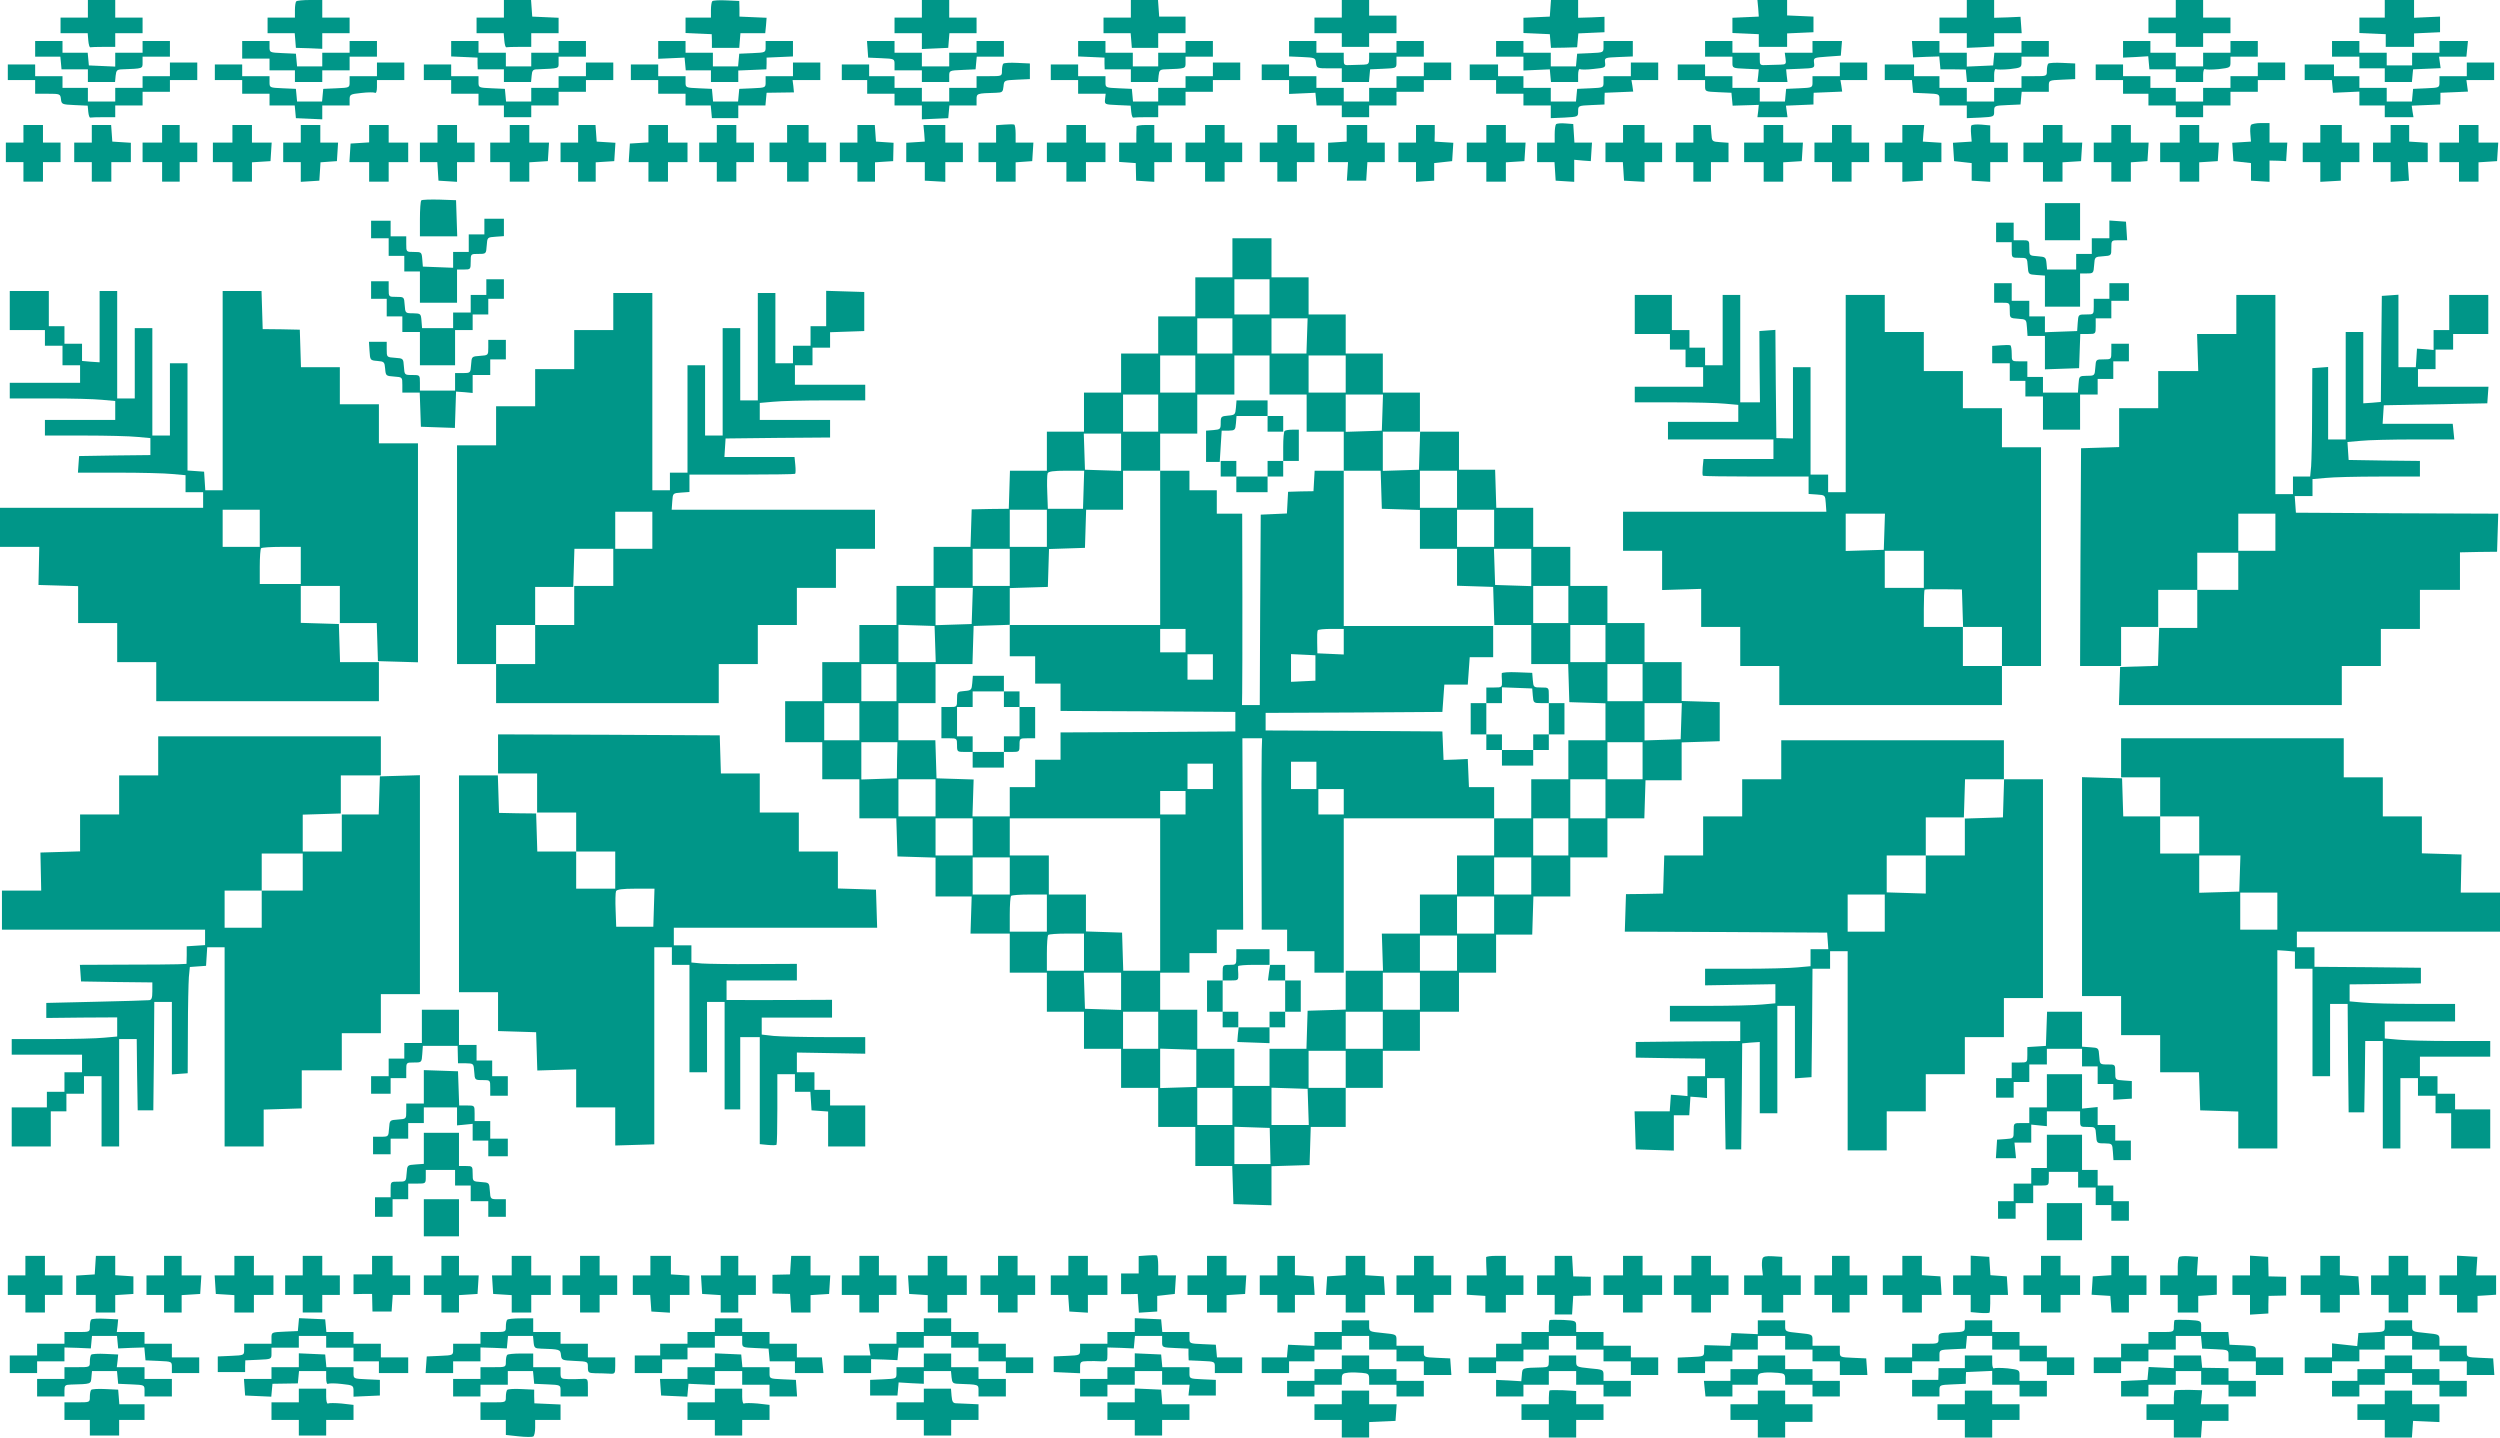 <?xml version="1.0" standalone="no"?>
<!DOCTYPE svg PUBLIC "-//W3C//DTD SVG 20010904//EN"
 "http://www.w3.org/TR/2001/REC-SVG-20010904/DTD/svg10.dtd">
<svg version="1.0" xmlns="http://www.w3.org/2000/svg"
 width="1280pt" height="736pt" viewBox="0 0 1280 736"
 preserveAspectRatio="xMidYMid meet">
<g transform="translate(0,736) scale(0.1,-0.1)"
fill="#009688" stroke="none">
<path d="M450 7315 l0 -45 -70 0 -70 0 0 -40 0 -40 69 0 70 0 3 -37 c2 -21 6
-37 11 -35 4 1 34 2 67 2 l60 0 0 35 0 35 70 0 70 0 0 40 0 40 -70 0 -70 0 0
45 0 45 -70 0 -70 0 0 -45z"/>
<path d="M1517 7353 c-4 -3 -7 -24 -7 -45 l0 -38 -70 0 -70 0 0 -40 0 -40 69
0 70 0 3 -37 3 -38 68 -2 67 -3 0 40 0 40 70 0 70 0 0 40 0 40 -70 0 -70 0 0
45 0 45 -63 0 c-35 0 -67 -3 -70 -7z"/>
<path d="M2580 7315 l0 -45 -70 0 -70 0 0 -40 0 -40 69 0 70 0 3 -37 c2 -21 6
-37 11 -35 4 1 34 2 67 2 l60 0 0 35 0 35 70 0 70 0 0 40 0 39 -67 3 -68 3 -3
43 -3 42 -70 0 -69 0 0 -45z"/>
<path d="M3647 7354 c-4 -4 -7 -25 -7 -46 l0 -38 -65 0 -65 0 0 -40 0 -39 67
-3 67 -3 1 -35 0 -35 70 0 70 0 3 38 3 37 64 0 63 0 4 40 3 39 -69 3 -70 3 0
40 -1 40 -65 3 c-36 2 -69 0 -73 -4z"/>
<path d="M4720 7315 l0 -45 -70 0 -70 0 0 -40 0 -40 70 0 70 0 0 -40 0 -41 68
3 67 3 3 38 3 37 70 0 69 0 0 40 0 40 -70 0 -70 0 0 45 0 45 -70 0 -70 0 0
-45z"/>
<path d="M5790 7315 l0 -45 -70 0 -70 0 0 -40 0 -40 69 0 70 0 3 -37 3 -38 67
0 68 0 0 38 0 37 70 0 70 0 0 43 0 42 -67 0 -68 0 -3 43 -3 42 -70 0 -69 0 0
-45z"/>
<path d="M6870 7315 l0 -45 -70 0 -70 0 0 -40 0 -40 70 0 70 0 0 -35 0 -35 70
0 70 0 0 35 0 35 70 0 70 0 0 45 0 45 -70 0 -70 0 0 40 0 40 -70 0 -70 0 0
-45z"/>
<path d="M7938 7318 l-3 -43 -67 -3 -68 -3 0 -39 0 -39 68 -3 67 -3 3 -35 3
-35 67 1 67 2 3 35 3 36 67 3 67 3 0 39 0 40 -67 -3 -68 -2 0 45 0 46 -69 0
-70 0 -3 -42z"/>
<path d="M9002 7318 l3 -43 -68 -3 -67 -3 0 -39 0 -39 68 -3 67 -3 0 -32 0
-33 72 0 73 0 0 35 0 34 68 3 67 3 0 40 0 40 -67 3 -68 3 0 39 0 40 -76 0 -76
0 4 -42z"/>
<path d="M10070 7315 l0 -45 -70 0 -70 0 0 -40 0 -40 70 0 70 0 0 -37 0 -38
70 3 70 4 0 34 0 34 71 0 70 0 -3 42 -3 42 -67 -3 -68 -2 0 45 0 46 -70 0 -70
0 0 -45z"/>
<path d="M11140 7315 l0 -45 -70 0 -70 0 0 -40 0 -40 70 0 70 0 0 -35 0 -35
70 0 70 0 0 35 0 35 70 0 70 0 0 40 0 40 -70 0 -70 0 0 45 0 45 -70 0 -70 0 0
-45z"/>
<path d="M12210 7315 l0 -45 -65 0 -65 0 0 -40 0 -39 68 -3 67 -3 0 -32 0 -33
72 0 73 0 0 35 0 34 67 3 66 3 0 40 0 40 -67 -3 -66 -3 0 45 0 46 -75 0 -75 0
0 -45z"/>
<path d="M180 7110 l0 -40 64 0 65 0 3 -32 3 -33 68 0 67 0 0 -32 0 -33 69 0
70 0 3 32 c3 28 7 32 33 33 108 4 105 3 105 35 l0 30 70 0 70 0 0 40 0 40 -70
0 -70 0 0 -30 0 -30 -70 0 -70 0 0 -35 0 -36 -67 3 -68 3 -3 33 -3 32 -65 0
-64 0 0 30 0 30 -70 0 -70 0 0 -40z"/>
<path d="M1240 7105 l0 -45 70 0 70 0 0 -30 0 -30 65 0 65 0 0 -30 0 -30 70 0
70 0 0 30 0 30 70 0 70 0 0 35 0 35 70 0 70 0 0 40 0 40 -70 0 -70 0 0 -30 0
-30 -70 0 -70 0 0 -35 0 -35 -64 0 -65 0 -3 33 -3 32 -67 3 c-68 3 -68 3 -68
32 l0 30 -70 0 -70 0 0 -45z"/>
<path d="M2310 7110 l0 -39 68 -3 67 -3 0 -30 1 -30 67 0 67 0 0 -32 0 -33 69
0 70 0 3 32 c2 27 7 33 28 33 117 5 110 3 110 35 l0 30 70 0 70 0 0 40 0 40
-70 0 -70 0 0 -30 0 -30 -70 0 -70 0 0 -35 0 -35 -65 0 -65 0 0 35 0 35 -70 0
-70 0 0 30 0 30 -70 0 -70 0 0 -40z"/>
<path d="M3370 7104 l0 -45 68 3 67 3 3 -32 3 -33 65 0 64 0 0 -30 0 -30 70 0
70 0 0 30 0 29 72 3 72 3 1 30 0 30 68 3 67 3 0 39 0 40 -70 0 -70 0 0 -30 c0
-29 0 -29 -67 -32 l-68 -3 -3 -32 -3 -33 -65 0 -64 0 0 35 0 35 -70 0 -70 0 0
30 0 30 -70 0 -70 0 0 -46z"/>
<path d="M4442 7108 l3 -43 68 -3 c67 -3 67 -3 67 -32 l0 -30 70 0 70 0 0 -30
0 -30 70 0 70 0 0 30 c0 29 0 29 68 32 l67 3 3 33 3 32 70 0 69 0 0 40 0 40
-70 0 -70 0 0 -30 0 -30 -70 0 -70 0 0 -35 0 -35 -70 0 -70 0 0 35 0 35 -70 0
-70 0 0 30 0 30 -71 0 -70 0 3 -42z"/>
<path d="M5520 7110 l0 -39 68 -3 67 -3 0 -30 1 -30 67 0 67 0 0 -32 0 -33 69
0 70 0 3 32 c3 28 7 32 33 33 108 4 105 3 105 35 l0 30 70 0 70 0 0 40 0 40
-70 0 -70 0 0 -30 0 -30 -70 0 -70 0 0 -35 0 -35 -65 0 -65 0 0 35 0 35 -70 0
-70 0 0 30 0 30 -70 0 -70 0 0 -40z"/>
<path d="M6600 7110 l0 -39 68 -3 c65 -3 67 -4 70 -30 3 -27 5 -28 68 -28 l64
0 0 -35 0 -35 69 0 70 0 3 33 3 32 68 3 c67 3 67 3 67 32 l0 30 70 0 70 0 0
40 0 40 -70 0 -70 0 0 -30 0 -30 -70 0 -70 0 0 -30 c0 -26 -4 -30 -27 -31 -16
0 -45 -1 -66 -2 -36 -2 -37 -1 -37 31 l0 32 -70 0 -70 0 0 30 0 30 -70 0 -70
0 0 -40z"/>
<path d="M7660 7110 l0 -40 70 0 70 0 0 -35 0 -36 68 3 67 3 3 -33 3 -32 70 0
69 0 0 36 c0 19 4 33 9 30 5 -3 37 -3 70 1 60 6 62 7 59 32 -3 26 -2 26 70 29
l72 3 0 39 0 40 -75 0 -75 0 0 -30 c0 -29 0 -29 -67 -32 l-68 -3 -3 -32 -3
-33 -65 0 -64 0 0 35 0 35 -70 0 -70 0 0 30 0 30 -70 0 -70 0 0 -40z"/>
<path d="M8730 7110 l0 -40 70 0 70 0 0 -30 c0 -29 0 -29 68 -32 l67 -3 -3
-32 -4 -33 77 0 77 0 -4 33 -3 32 73 3 c73 3 73 3 70 30 -3 27 -2 27 67 32
l70 5 3 38 3 37 -75 0 -76 0 0 -30 0 -30 -71 0 -71 0 4 -30 c4 -28 2 -30 -26
-31 -17 0 -48 -1 -69 -2 -36 -2 -37 -1 -37 31 l0 32 -70 0 -70 0 0 30 0 30
-70 0 -70 0 0 -40z"/>
<path d="M9792 7108 l3 -42 67 3 67 2 3 -33 3 -33 65 0 65 -1 3 -32 3 -32 70
0 69 0 0 36 c0 19 4 33 9 30 5 -3 36 -3 70 0 59 7 61 8 61 35 l0 29 70 0 70 0
0 40 0 40 -70 0 -70 0 0 -30 0 -30 -69 0 -70 0 -3 -32 -3 -33 -67 -3 -68 -3 0
36 0 35 -70 0 -70 0 0 30 0 30 -71 0 -70 0 3 -42z"/>
<path d="M10870 7108 l0 -43 64 3 65 4 3 -34 3 -33 68 0 67 0 0 -32 0 -33 70
0 70 0 0 36 c0 19 4 33 9 30 5 -3 36 -3 70 0 59 7 61 8 61 35 l0 29 70 0 70 0
0 40 0 40 -70 0 -70 0 0 -30 0 -30 -70 0 -70 0 0 -35 0 -35 -70 0 -70 0 0 35
0 35 -65 0 -65 0 0 30 0 30 -70 0 -70 0 0 -42z"/>
<path d="M11940 7110 l0 -40 70 0 70 0 0 -30 0 -30 65 0 65 0 0 -35 0 -35 69
0 70 0 3 33 3 32 71 3 70 3 -4 29 -4 30 70 0 70 0 4 40 4 40 -73 0 -73 0 0
-30 0 -30 -70 0 -70 0 0 -32 0 -33 -65 0 -65 0 0 33 0 32 -70 0 -70 0 0 30 0
30 -70 0 -70 0 0 -40z"/>
<path d="M870 7005 l0 -35 -70 0 -70 0 0 -30 0 -30 -70 0 -70 0 0 -35 0 -35
-70 0 -70 0 0 35 0 35 -65 0 -65 0 0 30 0 30 -70 0 -70 0 0 30 0 30 -70 0 -70
0 0 -40 0 -40 70 0 70 0 0 -35 0 -35 64 0 c63 0 65 -1 68 -27 3 -27 5 -28 70
-31 l67 -3 3 -32 c2 -18 6 -31 11 -29 4 1 34 2 67 2 l60 0 0 30 0 30 70 0 70
0 0 35 0 35 70 0 70 0 0 30 0 30 70 0 70 0 0 45 0 45 -70 0 -70 0 0 -35z"/>
<path d="M1930 7005 l0 -35 -70 0 -70 0 0 -30 c0 -29 0 -29 -67 -32 l-68 -3
-3 -32 -3 -33 -64 0 -64 0 -3 33 -3 32 -67 3 c-68 3 -68 3 -68 32 l0 30 -70 0
-70 0 0 30 0 30 -70 0 -70 0 0 -40 0 -40 70 0 70 0 0 -35 0 -35 70 0 70 0 0
-30 0 -30 64 0 65 0 3 -32 3 -33 68 -3 67 -3 0 36 0 35 70 0 70 0 0 29 c0 27
2 29 60 35 33 4 65 4 70 1 6 -4 10 9 10 29 l0 36 70 0 70 0 0 45 0 45 -70 0
-70 0 0 -35z"/>
<path d="M3000 7005 l0 -35 -70 0 -70 0 0 -30 0 -30 -70 0 -70 0 0 -35 0 -35
-64 0 -65 0 -3 33 -3 32 -67 3 c-68 3 -68 3 -68 32 l0 30 -70 0 -70 0 0 30 0
30 -70 0 -70 0 0 -40 0 -40 70 0 70 0 0 -35 0 -35 70 0 70 0 0 -30 0 -30 65 0
65 0 0 -30 0 -30 70 0 70 0 0 30 0 30 70 0 70 0 0 35 0 35 70 0 70 0 0 30 0
30 70 0 70 0 0 45 0 45 -70 0 -70 0 0 -35z"/>
<path d="M4060 7005 l0 -35 -70 0 -70 0 0 -30 c0 -29 0 -29 -67 -32 l-68 -3
-3 -32 -3 -33 -64 0 -64 0 -3 33 -3 32 -67 3 c-68 3 -68 3 -68 32 l0 30 -70 0
-70 0 0 30 0 30 -70 0 -70 0 0 -40 0 -40 70 0 70 0 0 -35 0 -35 70 0 70 0 0
-30 0 -30 64 0 65 0 3 -32 3 -33 67 0 68 0 0 33 0 32 69 0 70 0 3 33 3 32 70
1 70 1 -3 32 -4 31 71 0 71 0 0 45 0 45 -70 0 -70 0 0 -35z"/>
<path d="M5137 7034 c-4 -4 -7 -20 -7 -36 0 -28 0 -28 -65 -28 l-65 0 0 -30 0
-30 -70 0 -70 0 0 -35 0 -35 -70 0 -70 0 0 35 0 35 -70 0 -70 0 0 30 0 30 -65
0 -65 0 0 30 0 30 -70 0 -70 0 0 -40 0 -40 65 0 65 0 0 -35 0 -35 70 0 70 0 0
-30 0 -30 70 0 70 0 0 -35 0 -36 68 3 67 3 3 33 3 32 70 0 69 0 0 30 c0 32 0
32 100 35 32 1 35 4 38 33 3 31 3 31 69 34 l66 3 0 40 0 40 -64 3 c-36 2 -68
0 -72 -4z"/>
<path d="M6210 7005 l0 -35 -70 0 -70 0 0 -30 0 -30 -70 0 -70 0 0 -35 0 -35
-64 0 -65 0 -3 33 -3 32 -67 3 c-68 3 -68 3 -68 32 l0 30 -70 0 -70 0 0 30 0
30 -70 0 -70 0 0 -40 0 -40 70 0 70 0 0 -35 0 -35 71 0 70 0 -3 -27 c-3 -28
-3 -28 64 -31 l67 -3 3 -32 c2 -18 6 -31 11 -29 4 1 34 2 67 2 l60 0 0 30 0
30 70 0 70 0 0 35 0 35 70 0 70 0 0 30 0 30 70 0 70 0 0 45 0 45 -70 0 -70 0
0 -35z"/>
<path d="M7290 7005 l0 -35 -70 0 -70 0 0 -30 0 -30 -70 0 -70 0 0 -35 0 -35
-65 0 -65 0 0 35 0 35 -70 0 -70 0 0 30 0 30 -70 0 -70 0 0 30 0 30 -70 0 -70
0 0 -40 0 -40 70 0 70 0 0 -36 0 -35 68 3 67 3 3 -32 3 -33 65 0 64 0 0 -30 0
-30 70 0 70 0 0 30 0 30 70 0 70 0 0 35 0 35 70 0 70 0 0 30 0 30 70 0 70 0 0
45 0 45 -70 0 -70 0 0 -35z"/>
<path d="M8350 7005 l0 -35 -70 0 -70 0 0 -30 c0 -29 0 -29 -67 -32 l-68 -3
-3 -32 -3 -33 -65 0 -64 0 0 35 0 35 -70 0 -70 0 0 30 0 30 -65 0 -65 0 0 30
0 30 -72 0 -73 0 0 -40 0 -40 68 0 67 0 0 -35 0 -35 70 0 70 0 0 -30 0 -30 70
0 70 0 0 -32 0 -33 70 3 c70 4 70 4 70 32 0 29 1 29 68 32 l67 3 0 30 1 30 73
3 73 3 -4 29 -5 30 69 0 68 0 0 45 0 45 -70 0 -70 0 0 -35z"/>
<path d="M9420 7005 l0 -35 -70 0 -70 0 0 -30 c0 -29 0 -29 -67 -32 l-68 -3
-3 -32 -3 -33 -65 0 -64 0 0 35 0 35 -70 0 -70 0 0 30 0 30 -70 0 -70 0 0 30
0 30 -70 0 -70 0 0 -40 0 -40 70 0 70 0 0 -30 c0 -29 0 -29 68 -32 l67 -3 3
-33 3 -33 67 2 67 2 -3 -31 -4 -32 77 0 77 0 -4 30 -4 29 70 3 71 3 0 30 1 30
73 3 73 3 -4 29 -5 30 69 0 68 0 0 45 0 45 -70 0 -70 0 0 -35z"/>
<path d="M10487 7034 c-4 -4 -7 -20 -7 -36 0 -28 0 -28 -65 -28 l-65 0 0 -30
0 -30 -70 0 -70 0 0 -35 0 -35 -70 0 -70 0 0 35 0 35 -70 0 -70 0 0 30 0 30
-65 0 -65 0 0 30 0 30 -75 0 -75 0 0 -40 0 -40 69 0 70 0 3 -32 3 -33 68 -3
c67 -3 67 -3 67 -32 l0 -30 70 0 70 0 0 -32 0 -33 70 3 c70 4 70 4 70 32 0 29
1 29 68 32 l67 3 3 33 3 32 70 0 69 0 0 30 c0 29 0 29 68 32 l67 3 0 40 0 40
-65 3 c-36 2 -69 0 -73 -4z"/>
<path d="M11560 7005 l0 -35 -70 0 -70 0 0 -30 0 -30 -70 0 -70 0 0 -35 0 -35
-70 0 -70 0 0 35 0 35 -65 0 -65 0 0 30 0 30 -70 0 -70 0 0 30 0 30 -70 0 -70
0 0 -40 0 -40 70 0 70 0 0 -35 0 -35 65 0 65 0 0 -30 0 -30 70 0 70 0 0 -30 0
-30 70 0 70 0 0 30 0 30 70 0 70 0 0 35 0 35 70 0 70 0 0 30 0 30 70 0 70 0 0
45 0 45 -70 0 -70 0 0 -35z"/>
<path d="M12630 7005 l0 -35 -70 0 -70 0 0 -30 c0 -29 0 -29 -67 -32 l-68 -3
-3 -32 -3 -33 -65 0 -64 0 0 35 0 35 -70 0 -70 0 0 30 0 30 -65 0 -65 0 0 30
0 30 -75 0 -75 0 0 -40 0 -40 69 0 70 0 3 -32 3 -33 68 3 67 3 0 -35 0 -36 65
0 65 0 0 -30 0 -30 73 0 74 0 -5 30 -4 29 73 3 73 3 1 30 0 30 71 3 70 3 -4
29 -4 30 71 0 71 0 0 45 0 45 -70 0 -70 0 0 -35z"/>
<path d="M5143 6722 l-43 -3 0 -45 0 -44 -45 0 -45 0 0 -50 0 -50 45 0 45 0 0
-50 0 -50 50 0 50 0 0 49 0 50 43 3 42 3 3 48 3 47 -45 0 -46 0 0 44 c0 25 -3
46 -7 48 -5 2 -27 2 -50 0z"/>
<path d="M7967 6724 c-4 -4 -7 -27 -7 -51 l0 -43 -45 0 -45 0 0 -50 0 -50 44
0 45 0 3 -47 3 -48 48 -3 47 -3 0 56 0 57 43 -4 42 -3 3 48 3 47 -45 0 -45 0
-3 48 -3 47 -40 3 c-23 2 -44 0 -48 -4z"/>
<path d="M10093 6717 c-2 -4 -3 -24 -1 -45 l3 -37 -48 -3 -48 -3 3 -47 3 -47
45 -5 45 -5 0 -45 0 -45 48 -3 47 -3 0 50 0 51 45 0 45 0 0 50 0 50 -45 0 -45
0 0 44 0 44 -46 4 c-25 2 -48 0 -51 -5z"/>
<path d="M11525 6720 c-4 -6 -5 -27 -3 -48 l3 -37 -48 -3 -48 -3 3 -47 3 -47
45 -5 45 -5 0 -45 0 -45 48 -3 47 -3 0 55 0 54 43 -1 42 -2 3 48 3 47 -45 0
-46 0 0 50 0 50 -44 0 c-25 0 -48 -5 -51 -10z"/>
<path d="M120 6675 l0 -45 -45 0 -45 0 0 -50 0 -50 45 0 45 0 0 -50 0 -50 50
0 50 0 0 50 0 50 45 0 45 0 0 50 0 50 -45 0 -45 0 0 45 0 45 -50 0 -50 0 0
-45z"/>
<path d="M470 6675 l0 -45 -45 0 -45 0 0 -50 0 -50 45 0 45 0 0 -50 0 -50 50
0 50 0 0 50 0 50 50 0 50 0 0 49 0 50 -47 3 -48 3 -3 43 -3 42 -50 0 -49 0 0
-45z"/>
<path d="M830 6675 l0 -45 -50 0 -50 0 0 -50 0 -50 50 0 50 0 0 -50 0 -50 45
0 45 0 0 50 0 50 45 0 45 0 0 50 0 50 -45 0 -45 0 0 45 0 45 -45 0 -45 0 0
-45z"/>
<path d="M1190 6675 l0 -45 -50 0 -50 0 0 -50 0 -50 50 0 50 0 0 -50 0 -50 50
0 50 0 0 49 0 50 48 3 47 3 3 48 3 47 -50 0 -51 0 0 45 0 45 -50 0 -50 0 0
-45z"/>
<path d="M1540 6675 l0 -45 -45 0 -45 0 0 -50 0 -50 45 0 45 0 0 -51 0 -50 48
3 47 3 3 47 3 47 42 3 42 3 3 48 3 47 -45 0 -46 0 0 45 0 45 -50 0 -50 0 0
-45z"/>
<path d="M1890 6676 l0 -45 -47 -3 -48 -3 -3 -47 -3 -48 50 0 51 0 0 -50 0
-50 50 0 50 0 0 50 0 50 50 0 50 0 0 50 0 50 -50 0 -50 0 0 45 0 45 -50 0 -50
0 0 -44z"/>
<path d="M2240 6675 l0 -45 -45 0 -45 0 0 -50 0 -50 44 0 45 0 3 -47 3 -48 48
-3 47 -3 0 50 0 51 45 0 45 0 0 50 0 50 -45 0 -45 0 0 45 0 45 -50 0 -50 0 0
-45z"/>
<path d="M2610 6675 l0 -45 -50 0 -50 0 0 -50 0 -50 50 0 50 0 0 -50 0 -50 50
0 50 0 0 49 0 50 48 3 47 3 3 48 3 47 -50 0 -51 0 0 45 0 45 -50 0 -50 0 0
-45z"/>
<path d="M2960 6675 l0 -45 -45 0 -45 0 0 -50 0 -50 45 0 45 0 0 -50 0 -50 45
0 45 0 0 49 0 50 48 3 47 3 3 47 3 47 -48 3 -48 3 -3 43 -3 42 -45 0 -44 0 0
-45z"/>
<path d="M3320 6676 l0 -45 -47 -3 -48 -3 -3 -47 -3 -48 50 0 51 0 0 -50 0
-50 50 0 50 0 0 50 0 50 50 0 50 0 0 50 0 50 -50 0 -50 0 0 45 0 45 -50 0 -50
0 0 -44z"/>
<path d="M3670 6675 l0 -45 -45 0 -45 0 0 -50 0 -50 45 0 45 0 0 -50 0 -50 50
0 50 0 0 50 0 50 45 0 45 0 0 50 0 50 -45 0 -45 0 0 45 0 45 -50 0 -50 0 0
-45z"/>
<path d="M4030 6675 l0 -45 -45 0 -45 0 0 -50 0 -50 45 0 45 0 0 -50 0 -50 55
0 55 0 0 50 0 50 45 0 45 0 0 50 0 50 -45 0 -45 0 0 45 0 45 -55 0 -55 0 0
-45z"/>
<path d="M4390 6675 l0 -45 -45 0 -45 0 0 -50 0 -50 45 0 45 0 0 -50 0 -50 45
0 45 0 0 49 0 50 46 3 47 3 1 47 1 47 -45 3 -45 3 -3 43 -3 42 -45 0 -44 0 0
-45z"/>
<path d="M4732 6678 l3 -43 -48 -3 -47 -3 0 -50 0 -49 48 0 47 0 0 -47 0 -48
53 -3 52 -3 0 50 0 51 45 0 45 0 0 50 0 50 -45 0 -45 0 0 45 0 45 -56 0 -56 0
4 -42z"/>
<path d="M5460 6675 l0 -45 -50 0 -50 0 0 -50 0 -50 50 0 50 0 0 -50 0 -50 50
0 50 0 0 50 0 50 50 0 50 0 0 50 0 50 -50 0 -50 0 0 45 0 45 -50 0 -50 0 0
-45z"/>
<path d="M5819 6713 c0 -5 -1 -25 -1 -45 l0 -38 -44 0 -44 0 0 -49 0 -50 43
-3 42 -3 1 -45 1 -45 46 -3 47 -3 0 50 0 51 45 0 45 0 0 50 0 50 -45 0 -45 0
0 45 0 45 -45 0 c-25 0 -45 -3 -46 -7z"/>
<path d="M6170 6675 l0 -45 -50 0 -50 0 0 -50 0 -50 50 0 50 0 0 -50 0 -50 50
0 50 0 0 50 0 50 45 0 45 0 0 50 0 50 -45 0 -45 0 0 45 0 45 -50 0 -50 0 0
-45z"/>
<path d="M6540 6675 l0 -45 -45 0 -45 0 0 -50 0 -50 45 0 45 0 0 -50 0 -50 50
0 50 0 0 50 0 50 45 0 45 0 0 50 0 50 -45 0 -45 0 0 45 0 45 -50 0 -50 0 0
-45z"/>
<path d="M6895 6678 l0 -43 -47 -3 -48 -3 0 -50 0 -49 51 0 51 0 -3 -47 -3
-48 49 0 50 0 3 48 3 47 45 0 44 0 0 50 0 50 -45 0 -45 0 0 45 0 45 -52 0 -53
0 0 -42z"/>
<path d="M7250 6675 l0 -45 -45 0 -45 0 0 -50 0 -50 45 0 45 0 0 -51 0 -50 47
3 46 3 0 45 0 45 46 5 46 5 3 47 3 47 -48 3 -48 3 1 43 0 42 -48 0 -48 0 0
-45z"/>
<path d="M7610 6675 l0 -45 -50 0 -50 0 0 -50 0 -50 50 0 50 0 0 -50 0 -50 50
0 50 0 0 49 0 50 48 3 47 3 3 48 3 47 -50 0 -51 0 0 45 0 45 -50 0 -50 0 0
-45z"/>
<path d="M8310 6675 l0 -45 -45 0 -45 0 0 -50 0 -50 44 0 45 0 3 -47 3 -48 53
-3 52 -3 0 50 0 51 45 0 45 0 0 50 0 50 -45 0 -45 0 0 45 0 45 -55 0 -55 0 0
-45z"/>
<path d="M8670 6675 l0 -45 -45 0 -45 0 0 -50 0 -50 45 0 45 0 0 -50 0 -50 45
0 45 0 0 50 0 50 45 0 45 0 0 49 0 50 -42 3 c-43 3 -43 3 -46 46 l-3 42 -45 0
-44 0 0 -45z"/>
<path d="M9030 6675 l0 -45 -50 0 -50 0 0 -50 0 -50 50 0 50 0 0 -50 0 -50 50
0 50 0 0 49 0 50 48 3 47 3 3 48 3 47 -50 0 -51 0 0 45 0 45 -50 0 -50 0 0
-45z"/>
<path d="M9380 6675 l0 -45 -45 0 -45 0 0 -50 0 -50 45 0 45 0 0 -50 0 -50 50
0 50 0 0 50 0 50 45 0 45 0 0 50 0 50 -45 0 -45 0 0 45 0 45 -50 0 -50 0 0
-45z"/>
<path d="M9740 6675 l0 -45 -45 0 -45 0 0 -50 0 -50 45 0 45 0 0 -51 0 -50 53
3 52 3 0 48 0 47 48 0 47 0 0 49 0 50 -47 3 -48 3 3 43 4 42 -56 0 -56 0 0
-45z"/>
<path d="M10460 6675 l0 -45 -50 0 -50 0 0 -50 0 -50 50 0 50 0 0 -50 0 -50
50 0 50 0 0 49 0 50 48 3 47 3 3 48 3 47 -50 0 -51 0 0 45 0 45 -50 0 -50 0 0
-45z"/>
<path d="M10810 6675 l0 -45 -45 0 -45 0 0 -50 0 -50 45 0 45 0 0 -50 0 -50
50 0 50 0 0 49 0 50 43 3 42 3 3 48 3 47 -45 0 -46 0 0 45 0 45 -50 0 -50 0 0
-45z"/>
<path d="M11160 6675 l0 -45 -50 0 -50 0 0 -50 0 -50 50 0 50 0 0 -50 0 -50
50 0 50 0 0 49 0 50 48 3 47 3 3 48 3 47 -50 0 -51 0 0 45 0 45 -50 0 -50 0 0
-45z"/>
<path d="M11880 6675 l0 -45 -45 0 -45 0 0 -50 0 -50 45 0 45 0 0 -51 0 -50
53 3 52 3 0 48 0 47 48 0 47 0 0 50 0 50 -45 0 -45 0 0 45 0 45 -55 0 -55 0 0
-45z"/>
<path d="M12240 6675 l0 -45 -45 0 -45 0 0 -50 0 -50 45 0 45 0 0 -51 0 -50
47 3 47 3 -3 48 -3 47 51 0 51 0 0 49 0 50 -47 3 -48 3 0 43 0 42 -47 0 -48 0
0 -45z"/>
<path d="M12590 6675 l0 -45 -50 0 -50 0 0 -50 0 -50 50 0 50 0 0 -50 0 -50
50 0 50 0 0 49 0 50 48 3 47 3 3 48 3 47 -50 0 -51 0 0 45 0 45 -50 0 -50 0 0
-45z"/>
<path d="M2157 6334 c-4 -4 -7 -47 -7 -96 l0 -88 95 0 96 0 -3 93 -3 92 -85 3
c-47 1 -89 0 -93 -4z"/>
<path d="M10470 6225 l0 -95 90 0 90 0 0 95 0 95 -90 0 -90 0 0 -95z"/>
<path d="M2480 6200 l0 -40 -40 0 -40 0 0 -45 0 -45 -40 0 -40 0 0 -40 0 -41
-77 3 -78 3 -3 38 c-3 36 -4 37 -43 37 -39 0 -39 0 -39 40 l0 40 -40 0 -40 0
0 40 0 40 -50 0 -50 0 0 -45 0 -45 45 0 45 0 0 -45 0 -45 40 0 40 0 0 -40 0
-40 40 0 40 0 0 -80 0 -80 95 0 95 0 0 85 0 85 35 0 c34 0 35 1 35 40 0 40 0
40 39 40 40 0 40 0 43 43 3 42 3 42 46 45 l42 3 0 45 0 44 -50 0 -50 0 0 -40z"/>
<path d="M10800 6186 l0 -46 -45 0 -45 0 0 -40 0 -40 -40 0 -40 0 0 -40 0 -40
-74 0 -75 0 -3 33 c-3 30 -6 32 -45 35 -43 3 -43 3 -43 43 0 39 0 39 -40 39
l-40 0 0 45 0 45 -45 0 -45 0 0 -50 0 -50 40 0 40 0 0 -40 c0 -40 0 -40 39
-40 40 0 40 0 43 -42 3 -43 3 -43 46 -46 l42 -3 0 -80 0 -79 90 0 90 0 0 85 0
85 34 0 c34 0 35 1 38 43 3 42 3 42 46 45 42 3 42 3 42 43 0 39 0 39 41 39
l40 0 -3 48 -3 47 -42 3 -43 3 0 -45z"/>
<path d="M6310 6040 l0 -100 -95 0 -95 0 0 -100 0 -100 -95 0 -95 0 0 -95 0
-95 -95 0 -95 0 0 -100 0 -100 -95 0 -95 0 0 -100 0 -100 -95 0 -95 0 0 -100
0 -100 -95 0 -94 0 -3 -97 -3 -98 -95 -1 -95 -2 -3 -96 -3 -96 -94 0 -95 0 0
-100 0 -100 -95 0 -95 0 0 -100 0 -100 -95 0 -95 0 0 -95 0 -95 -95 0 -95 0 0
-100 0 -100 -95 0 -95 0 0 -105 0 -105 95 0 95 0 0 -95 0 -95 95 0 95 0 0
-100 0 -100 95 0 94 0 3 -97 3 -98 98 -3 97 -3 0 -99 0 -100 93 0 92 0 -3 -95
-3 -95 100 0 101 0 0 -100 0 -100 95 0 95 0 0 -100 0 -100 95 0 95 0 0 -95 0
-95 95 0 95 0 0 -100 0 -100 95 0 95 0 0 -100 0 -100 95 0 95 0 0 -100 0 -100
95 0 94 0 3 -97 3 -98 98 -3 97 -3 0 100 0 100 98 3 97 3 3 98 3 97 89 0 90 0
0 100 0 100 95 0 95 0 0 95 0 95 95 0 95 0 0 100 0 100 100 0 100 0 0 100 0
100 95 0 95 0 0 98 0 97 92 0 93 0 3 98 3 97 94 0 95 0 0 100 0 100 95 0 95 0
0 100 0 100 95 0 94 0 3 98 3 97 93 0 92 0 0 97 0 97 98 3 97 3 0 100 0 100
-97 3 -98 3 0 99 0 100 -95 0 -95 0 0 100 0 100 -95 0 -95 0 0 95 0 95 -95 0
-95 0 0 100 0 100 -95 0 -95 0 0 100 0 100 -95 0 -94 0 -3 98 -3 97 -93 0 -92
0 0 98 0 97 -100 0 -100 0 0 100 0 100 -95 0 -95 0 0 100 0 100 -95 0 -95 0 0
100 0 100 -95 0 -95 0 0 95 0 95 -95 0 -95 0 0 100 0 100 -100 0 -100 0 0
-100z m190 -200 l0 -90 -90 0 -90 0 0 90 0 90 90 0 90 0 0 -90z m-190 -200 l0
-90 -90 0 -90 0 0 90 0 90 90 0 90 0 0 -90z m382 0 l-3 -90 -90 0 -89 0 0 90
0 90 93 0 92 0 -3 -90z m-572 -195 l0 -95 -90 0 -90 0 0 95 0 95 90 0 90 0 0
-95z m380 -5 l0 -100 95 0 95 0 0 -95 0 -95 95 0 95 0 0 -100 0 -100 95 0 94
0 3 -97 3 -98 98 -3 97 -3 0 -99 0 -100 95 0 95 0 0 -95 0 -94 93 -3 92 -3 3
-97 3 -98 94 0 95 0 0 -100 0 -100 95 0 94 0 3 -97 3 -98 93 -3 92 -3 0 -94 0
-95 -95 0 -95 0 0 -100 0 -100 -95 0 -95 0 0 -100 0 -100 -95 0 -95 0 0 -95 0
-95 -95 0 -95 0 0 -100 0 -100 -95 0 -95 0 0 -100 0 -100 -97 0 -98 0 3 -95 3
-95 -95 0 -96 0 0 -100 0 -99 -97 -3 -98 -3 -3 -97 -3 -98 -94 0 -95 0 0 -95
0 -95 -90 0 -90 0 0 95 0 95 -95 0 -95 0 0 100 0 100 -95 0 -95 0 0 95 0 95
75 0 75 0 0 50 0 50 70 0 70 0 0 60 0 60 68 0 67 0 -2 490 -2 490 50 0 51 0
-2 -62 c-1 -35 -2 -255 -1 -490 l1 -428 65 0 65 0 0 -55 0 -55 70 0 70 0 0
-55 0 -55 75 0 75 0 0 395 0 395 385 0 385 0 0 80 0 80 -65 0 -64 0 -3 72 -3
72 -62 -3 -62 -2 -3 73 -3 73 -452 3 -453 2 0 45 0 45 453 2 452 3 5 70 5 70
60 0 60 0 5 70 5 70 60 0 60 0 0 80 0 80 -383 0 -382 0 0 398 0 397 -74 0 -75
0 -3 -52 -3 -53 -65 -1 -65 -2 -3 -55 -3 -56 -67 -3 -67 -3 -3 -487 -2 -488
-46 0 -45 0 1 63 c1 34 1 254 1 490 l-1 427 -65 0 -65 0 0 60 0 60 -70 0 -70
0 0 50 0 50 -75 0 -75 0 0 -395 0 -395 -385 0 -385 0 0 -80 0 -80 65 0 65 0 0
-70 0 -70 65 0 65 0 0 -70 0 -70 448 -2 447 -3 0 -50 0 -50 -447 -3 -448 -2 0
-70 0 -70 -65 0 -65 0 0 -70 0 -70 -65 0 -65 0 0 -75 0 -75 -96 0 -95 0 3 95
3 94 -95 3 -95 3 -3 98 -3 97 -94 0 -95 0 0 95 0 95 95 0 95 0 0 100 0 100 95
0 94 0 3 98 3 97 93 3 92 3 0 94 0 94 98 3 97 3 3 97 3 97 92 3 92 3 3 98 3
97 94 0 95 0 0 100 0 100 95 0 95 0 0 95 0 95 95 0 95 0 0 100 0 100 95 0 95
0 0 100 0 100 90 0 90 0 0 -100z m390 5 l0 -95 -95 0 -95 0 0 95 0 95 95 0 95
0 0 -95z m-960 -200 l0 -95 -90 0 -90 0 0 95 0 95 90 0 90 0 0 -95z m1148 3
l-3 -93 -92 -3 -93 -3 0 96 0 95 95 0 96 0 -3 -92z m190 -195 l-3 -98 -92 -3
-93 -3 0 101 0 100 95 0 96 0 -3 -97z m-1528 -8 l0 -96 -92 3 -93 3 -3 93 -3
92 96 0 95 0 0 -95z m-192 -192 l-3 -98 -90 0 -90 0 -3 84 c-2 46 -1 90 2 98
4 9 30 13 96 13 l91 0 -3 -97z m1912 2 l0 -95 -95 0 -95 0 0 95 0 95 95 0 95
0 0 -95z m-2100 -200 l0 -95 -95 0 -95 0 0 95 0 95 95 0 95 0 0 -95z m2290 0
l0 -95 -95 0 -95 0 0 95 0 95 95 0 95 0 0 -95z m-2480 -200 l0 -95 -95 0 -95
0 0 95 0 95 95 0 95 0 0 -95z m2670 0 l0 -96 -92 3 -93 3 -3 93 -3 92 96 0 95
0 0 -95z m190 -190 l0 -95 -90 0 -90 0 0 95 0 95 90 0 90 0 0 -95z m-3052 -7
l-3 -93 -92 -3 -93 -3 0 96 0 95 95 0 96 0 -3 -92z m-190 -195 l3 -93 -96 0
-95 0 0 95 0 96 93 -3 92 -3 3 -92z m3432 2 l0 -95 -90 0 -90 0 0 95 0 95 90
0 90 0 0 -95z m-2150 15 l0 -60 -65 0 -65 0 0 60 0 60 65 0 65 0 0 -60z m810
-5 l0 -66 -67 3 -68 3 -1 55 c-1 30 0 58 3 63 2 4 33 7 69 7 l64 0 0 -65z
m-670 -130 l0 -65 -65 0 -65 0 0 65 0 65 65 0 65 0 0 -65z m525 -5 l0 -65 -62
-3 -63 -3 0 71 0 71 63 -3 62 -3 0 -65z m-2145 -75 l0 -95 -90 0 -90 0 0 95 0
95 90 0 90 0 0 -95z m3820 0 l0 -95 -90 0 -90 0 0 95 0 95 90 0 90 0 0 -95z
m-4010 -200 l0 -95 -90 0 -90 0 0 95 0 95 90 0 90 0 0 -95z m4208 3 l-3 -93
-92 -3 -93 -3 0 96 0 95 95 0 96 0 -3 -92z m-4015 -200 l-1 -93 -91 -3 -91 -3
0 96 0 95 93 0 92 0 -2 -92z m3817 -3 l0 -95 -90 0 -90 0 0 95 0 95 90 0 90 0
0 -95z m-1670 -75 l0 -70 -65 0 -65 0 0 70 0 70 65 0 65 0 0 -70z m-530 -5 l0
-65 -65 0 -65 0 0 65 0 65 65 0 65 0 0 -65z m-1420 -110 l0 -95 -95 0 -95 0 0
95 0 95 95 0 95 0 0 -95z m3430 -5 l0 -100 -90 0 -90 0 0 100 0 100 90 0 90 0
0 -100z m-1340 -15 l0 -65 -65 0 -65 0 0 65 0 65 65 0 65 0 0 -65z m-810 -5
l0 -60 -65 0 -65 0 0 60 0 60 65 0 65 0 0 -60z m-1090 -175 l0 -95 -95 0 -95
0 0 95 0 95 95 0 95 0 0 -95z m960 -295 l0 -390 -95 0 -94 0 -3 98 -3 97 -92
3 -93 3 0 94 0 95 -95 0 -95 0 0 100 0 100 -100 0 -100 0 0 95 0 95 385 0 385
0 0 -390z m2090 295 l0 -95 -90 0 -90 0 0 95 0 95 90 0 90 0 0 -95z m-2860
-200 l0 -95 -95 0 -95 0 0 95 0 95 95 0 95 0 0 -95z m2670 0 l0 -95 -95 0 -95
0 0 95 0 95 95 0 95 0 0 -95z m-2480 -190 l0 -95 -95 0 -95 0 0 88 c0 49 3 92
7 95 3 4 46 7 95 7 l88 0 0 -95z m2290 -10 l0 -95 -95 0 -95 0 0 95 0 95 95 0
95 0 0 -95z m-2100 -190 l0 -95 -95 0 -95 0 0 88 c0 49 3 92 7 95 3 4 46 7 95
7 l88 0 0 -95z m1910 -5 l0 -90 -95 0 -95 0 0 90 0 90 95 0 95 0 0 -90z
m-1720 -195 l0 -96 -92 3 -93 3 -3 93 -3 92 96 0 95 0 0 -95z m1530 0 l0 -95
-95 0 -95 0 0 95 0 95 95 0 95 0 0 -95z m-1340 -200 l0 -95 -90 0 -90 0 0 95
0 95 90 0 90 0 0 -95z m1150 0 l0 -95 -95 0 -95 0 0 95 0 95 95 0 95 0 0 -95z
m-955 -195 l0 -95 -92 -3 -93 -3 0 101 0 101 93 -3 92 -3 0 -95z m765 -5 l0
-95 -95 0 -95 0 0 95 0 95 95 0 95 0 0 -95z m-580 -190 l0 -95 -90 0 -90 0 0
95 0 95 90 0 90 0 0 -95z m388 -2 l3 -93 -96 0 -95 0 0 95 0 96 93 -3 92 -3 3
-92z m-195 -201 l2 -92 -92 0 -93 0 0 95 0 96 91 -3 90 -3 2 -93z"/>
<path d="M6328 5273 c-3 -36 -5 -38 -40 -41 -36 -3 -38 -5 -38 -37 0 -32 -2
-34 -37 -37 l-38 -3 0 -80 0 -80 35 0 35 0 5 80 5 80 35 0 c33 1 35 3 38 38
l3 37 80 0 79 0 0 -40 0 -40 40 0 40 0 0 40 0 40 -40 0 -40 0 0 40 0 40 -79 0
-80 0 -3 -37z"/>
<path d="M6577 5153 c-4 -3 -7 -39 -7 -80 l0 -73 -40 0 -40 0 0 -40 0 -40 -80
0 -80 0 0 40 0 40 -40 0 -40 0 0 -40 0 -40 40 0 40 0 0 -40 0 -40 80 0 80 0 0
40 0 40 40 0 40 0 0 40 0 40 40 0 40 0 0 80 0 80 -33 0 c-19 0 -37 -3 -40 -7z"/>
<path d="M7689 3913 c-1 -4 0 -23 1 -40 1 -32 0 -33 -39 -33 l-41 0 0 -40 0
-40 -40 0 -40 0 0 -80 0 -80 40 0 40 0 0 -40 0 -40 40 0 40 0 0 -40 0 -40 80
0 80 0 0 40 0 40 40 0 40 0 0 40 0 40 40 0 40 0 0 80 0 80 -40 0 -40 0 0 40
c0 40 0 40 -39 40 -39 0 -40 1 -43 38 l-3 37 -77 3 c-43 2 -78 -1 -79 -5z
m159 -115 c3 -37 4 -38 43 -38 l39 0 0 -80 0 -80 -40 0 -40 0 0 -40 0 -40 -80
0 -80 0 0 40 0 40 -40 0 -40 0 0 80 0 80 40 0 40 0 0 40 0 41 78 -3 77 -3 3
-37z"/>
<path d="M4978 3863 c-3 -36 -5 -38 -40 -41 -37 -3 -38 -4 -38 -43 0 -39 0
-39 -40 -39 l-40 0 0 -80 0 -80 40 0 c39 0 40 -1 40 -35 0 -34 1 -35 40 -35
l40 0 0 -40 0 -40 80 0 80 0 0 40 0 40 40 0 c39 0 40 1 40 35 0 34 1 35 40 35
l40 0 0 80 0 80 -40 0 -40 0 0 40 0 40 -40 0 -40 0 0 40 0 40 -79 0 -80 0 -3
-37z m162 -83 l0 -40 40 0 40 0 0 -75 0 -75 -40 0 -40 0 0 -40 0 -40 -80 0
-80 0 0 40 0 40 -40 0 -40 0 0 75 0 75 40 0 40 0 0 40 0 40 80 0 80 0 0 -40z"/>
<path d="M6330 2460 c0 -39 -1 -40 -35 -40 -34 0 -35 -1 -35 -40 l0 -40 -40 0
-40 0 0 -80 0 -80 40 0 40 0 0 -40 0 -40 41 0 41 0 -4 -37 -3 -38 83 -3 82 -3
0 41 0 40 40 0 40 0 0 40 0 40 40 0 40 0 0 80 0 80 -40 0 -40 0 0 40 0 40 -40
0 -40 0 0 40 0 40 -85 0 -85 0 0 -40z m167 -80 l-5 -40 44 0 44 0 0 -80 0 -80
-40 0 -40 0 0 -40 0 -40 -80 0 -80 0 0 40 0 40 -40 0 -40 0 0 80 0 80 41 0
c39 0 40 1 39 33 -1 17 -2 35 -1 40 1 4 38 7 82 7 l82 0 -6 -40z"/>
<path d="M2490 5890 l0 -40 -40 0 -40 0 0 -45 0 -45 -45 0 -45 0 0 -40 0 -40
-79 0 -80 0 -3 38 c-3 36 -4 37 -43 38 -40 0 -40 1 -43 42 -3 42 -3 42 -43 42
-39 0 -39 0 -39 40 l0 40 -45 0 -45 0 0 -45 0 -45 40 0 40 0 0 -45 0 -45 40 0
40 0 0 -40 0 -40 45 0 45 0 0 -85 0 -85 90 0 90 0 0 90 0 90 45 0 45 0 0 40 0
40 40 0 40 0 0 40 0 40 40 0 40 0 0 50 0 50 -45 0 -45 0 0 -40z"/>
<path d="M10210 5860 l0 -50 40 0 c40 0 40 0 40 -39 0 -40 0 -40 43 -43 42 -3
42 -3 45 -45 l3 -43 45 0 44 0 0 -85 0 -86 88 3 87 3 3 88 3 87 39 0 c40 0 40
0 40 40 l0 40 40 0 40 0 0 45 0 45 45 0 45 0 0 45 0 45 -50 0 -50 0 0 -40 0
-40 -40 0 -40 0 0 -40 c0 -40 0 -40 -39 -40 -40 0 -40 0 -43 -42 l-3 -43 -82
-3 -83 -3 0 41 0 40 -40 0 -40 0 0 40 0 40 -45 0 -45 0 0 45 0 45 -45 0 -45 0
0 -50z"/>
<path d="M50 5770 l0 -100 90 0 90 0 0 -40 0 -40 45 0 45 0 0 -50 0 -50 45 0
45 0 0 -45 0 -45 -180 0 -180 0 0 -40 0 -40 203 0 c111 0 232 -3 269 -7 l68
-6 0 -48 0 -49 -180 0 -180 0 0 -40 0 -40 203 0 c111 0 232 -3 270 -7 l67 -6
0 -43 0 -44 -182 -2 -183 -3 -3 -42 -3 -43 208 0 c114 0 238 -3 276 -7 l67 -6
0 -43 0 -44 45 0 45 0 0 -40 0 -40 -520 0 -520 0 0 -100 0 -100 101 0 100 0
-2 -97 -2 -98 102 -3 101 -3 0 -94 0 -95 100 0 100 0 0 -100 0 -100 100 0 100
0 0 -100 0 -100 570 0 570 0 0 100 0 100 -100 0 -99 0 -3 98 -3 97 -97 3 -98
3 0 94 0 95 100 0 100 0 0 -95 0 -95 95 0 94 0 3 -97 3 -98 103 -3 102 -3 0
561 0 560 -100 0 -100 0 0 100 0 100 -100 0 -100 0 0 95 0 95 -100 0 -99 0 -3
96 -3 96 -95 2 -95 1 -3 98 -3 97 -99 0 -100 0 0 -510 0 -510 -44 0 -45 0 -3
48 -3 47 -42 3 -43 3 0 275 0 274 -45 0 -45 0 0 -185 0 -185 -45 0 -45 0 0
275 0 275 -45 0 -45 0 0 -180 0 -180 -45 0 -45 0 0 275 0 275 -45 0 -45 0 0
-183 0 -182 -45 3 -45 4 0 44 0 44 -45 0 -45 0 0 45 0 45 -40 0 -40 0 0 90 0
90 -100 0 -100 0 0 -100z m1280 -1115 l0 -95 -95 0 -95 0 0 95 0 95 95 0 95 0
0 -95z m210 -190 l0 -95 -105 0 -105 0 0 88 c0 49 3 92 7 95 3 4 51 7 105 7
l98 0 0 -95z"/>
<path d="M4230 5780 l0 -90 -40 0 -40 0 0 -50 0 -50 -45 0 -45 0 0 -45 0 -45
-45 0 -45 0 0 180 0 180 -45 0 -45 0 0 -275 0 -275 -45 0 -45 0 0 185 0 185
-45 0 -45 0 0 -275 0 -275 -45 0 -45 0 0 180 0 180 -45 0 -45 0 0 -275 0 -275
-45 0 -45 0 0 -45 0 -45 -45 0 -45 0 0 505 0 505 -100 0 -100 0 0 -95 0 -95
-100 0 -100 0 0 -100 0 -100 -100 0 -100 0 0 -95 0 -95 -100 0 -100 0 0 -100
0 -100 -100 0 -100 0 0 -560 0 -560 100 0 100 0 0 -100 0 -100 570 0 570 0 0
100 0 100 100 0 100 0 0 100 0 100 100 0 100 0 0 95 0 95 100 0 100 0 0 100 0
100 100 0 100 0 0 100 0 100 -521 0 -520 0 3 43 c3 42 3 42 46 45 l42 3 0 45
0 44 268 0 c148 0 271 2 273 4 3 3 3 23 1 45 l-4 41 -180 0 -179 0 3 48 3 47
268 3 267 2 0 45 0 45 -180 0 -180 0 0 44 0 43 68 6 c37 4 158 7 270 7 l202 0
0 40 0 40 -180 0 -180 0 0 50 0 50 45 0 45 0 0 45 0 45 45 0 45 0 0 40 0 39
88 3 87 3 0 100 0 100 -97 3 -98 3 0 -91z m-890 -1135 l0 -95 -95 0 -95 0 0
95 0 95 95 0 95 0 0 -95z m-200 -190 l0 -95 -100 0 -100 0 0 -100 0 -100 -100
0 -100 0 0 -100 0 -100 -100 0 -100 0 0 100 0 100 100 0 100 0 0 98 0 97 97 0
98 0 3 98 3 97 99 0 100 0 0 -95z"/>
<path d="M8370 5750 l0 -100 90 0 90 0 0 -40 0 -40 40 0 40 0 0 -45 0 -45 45
0 45 0 0 -50 0 -50 -175 0 -175 0 0 -40 0 -40 198 0 c108 0 227 -3 265 -7 l67
-6 0 -43 0 -44 -180 0 -180 0 0 -45 0 -45 270 0 270 0 0 -50 0 -50 -179 0
-179 0 -4 -41 c-2 -22 -2 -42 1 -45 2 -2 125 -4 273 -4 l268 0 0 -44 0 -45 43
-3 c42 -3 42 -3 45 -45 l3 -43 -520 0 -521 0 0 -100 0 -100 100 0 100 0 0
-101 0 -100 100 3 100 3 0 -97 0 -98 100 0 100 0 0 -100 0 -100 100 0 100 0 0
-100 0 -100 570 0 570 0 0 100 0 100 100 0 100 0 0 560 0 560 -100 0 -100 0 0
100 0 100 -100 0 -100 0 0 95 0 95 -100 0 -100 0 0 100 0 100 -100 0 -100 0 0
95 0 95 -100 0 -100 0 0 -505 0 -505 -45 0 -45 0 0 45 0 45 -45 0 -45 0 0 275
0 275 -45 0 -45 0 0 -182 0 -183 -42 1 -43 1 -3 277 -2 277 -41 -3 -41 -3 1
-182 2 -183 -51 0 -50 0 0 275 0 275 -45 0 -45 0 0 -180 0 -180 -45 0 -45 0 0
45 0 45 -40 0 -40 0 0 45 0 45 -45 0 -45 0 0 90 0 90 -95 0 -95 0 0 -100z
m1278 -1112 l-3 -93 -97 -3 -98 -3 0 96 0 95 100 0 101 0 -3 -92z m202 -193
l0 -95 -100 0 -100 0 0 95 0 95 100 0 100 0 0 -95z m198 -199 l3 -96 99 0 100
0 0 -100 0 -100 -100 0 -100 0 0 100 0 100 -100 0 -100 0 0 93 c0 52 2 96 4
98 2 2 46 3 98 2 l93 -1 3 -96z"/>
<path d="M11450 5750 l0 -100 -101 0 -100 0 3 -95 3 -95 -102 0 -103 0 0 -95
0 -95 -100 0 -100 0 0 -100 0 -99 -97 -3 -98 -3 -3 -557 -2 -558 105 0 105 0
0 100 0 100 95 0 95 0 0 95 0 95 100 0 100 0 0 -97 0 -98 -97 0 -98 0 -3 -97
-3 -97 -97 -3 -97 -3 -3 -97 -3 -98 571 0 570 0 0 100 0 100 100 0 100 0 0 95
0 95 100 0 100 0 0 100 0 100 103 0 102 0 0 96 0 96 95 2 95 1 3 97 3 98 -518
2 -518 3 -3 43 -3 42 45 0 46 0 0 44 0 43 68 6 c37 4 160 7 275 7 l207 0 0 40
0 40 -182 2 -183 3 -3 46 -3 46 68 6 c37 4 160 7 273 7 l206 0 -4 40 -4 40
-180 0 -179 0 3 48 3 47 265 5 265 5 3 43 3 42 -180 0 -181 0 0 45 0 45 45 0
45 0 0 50 0 50 45 0 45 0 0 40 0 40 90 0 90 0 0 100 0 100 -100 0 -100 0 0
-90 0 -90 -40 0 -40 0 0 -51 0 -51 -42 4 -43 3 -3 -48 -3 -47 -45 0 -44 0 0
186 0 185 -42 -3 -43 -3 -3 -272 -2 -271 -45 -4 -45 -3 0 182 0 183 -45 0 -45
0 0 -275 0 -275 -45 0 -45 0 0 186 0 185 -40 -3 -41 -3 -1 -225 c0 -124 -3
-249 -5 -277 l-5 -53 -44 0 -44 0 0 -45 0 -45 -45 0 -45 0 0 510 0 510 -100 0
-100 0 0 -100z m200 -1115 l0 -95 -95 0 -95 0 0 95 0 95 95 0 95 0 0 -95z
m-190 -200 l0 -95 -105 0 -105 0 0 95 0 95 105 0 105 0 0 -95z"/>
<path d="M2500 5581 c0 -40 0 -40 -42 -43 -43 -3 -43 -3 -46 -45 -3 -43 -3
-43 -43 -43 l-39 0 0 -45 0 -45 -90 0 -90 0 0 40 c0 40 0 40 -39 40 -40 0 -40
0 -43 43 -3 42 -3 42 -45 45 -43 3 -43 3 -43 43 l0 39 -46 0 -45 0 3 -47 c3
-47 3 -48 40 -51 35 -3 37 -5 40 -40 3 -36 4 -37 46 -40 42 -3 42 -3 42 -43
l0 -39 45 0 44 0 3 -87 3 -88 87 -3 87 -3 3 93 3 93 43 -3 42 -4 0 46 0 46 45
0 45 0 0 40 0 40 40 0 40 0 0 50 0 50 -45 0 -45 0 0 -39z"/>
<path d="M10243 5592 l-43 -3 0 -45 0 -44 45 0 45 0 0 -45 0 -45 40 0 40 0 0
-40 0 -40 45 0 45 0 0 -85 0 -85 95 0 95 0 0 90 0 90 45 0 45 0 0 40 0 40 40
0 40 0 0 45 0 45 40 0 40 0 0 45 0 45 -45 0 -45 0 0 -40 c0 -40 0 -40 -39 -40
-40 0 -40 0 -43 -42 -3 -41 -3 -42 -43 -42 -40 -1 -40 -1 -43 -43 l-3 -43 -90
0 -89 0 0 40 0 40 -40 0 -40 0 0 40 0 40 -40 0 c-40 0 -40 0 -40 39 0 22 -3
41 -7 43 -5 2 -27 2 -50 0z"/>
<path d="M2550 3500 l0 -100 100 0 100 0 0 -100 0 -100 100 0 100 0 0 -100 0
-100 -100 0 -99 0 -3 98 -3 97 -95 1 -95 2 -3 96 -3 96 -99 0 -100 0 0 -555 0
-555 100 0 100 0 0 -100 0 -99 98 -3 97 -3 3 -98 3 -98 99 3 100 3 0 -97 0
-98 100 0 100 0 0 -97 0 -98 100 3 100 3 0 505 0 504 45 0 45 0 0 -45 0 -45
45 0 45 0 0 -275 0 -275 45 0 45 0 0 180 0 180 45 0 45 0 0 -275 0 -275 40 0
40 0 0 185 0 185 50 0 50 0 0 -274 0 -274 41 -4 c22 -2 42 -2 45 1 2 2 4 85 4
183 l0 178 45 0 45 0 0 -45 0 -45 39 0 40 0 3 -47 3 -48 43 -3 42 -3 0 -90 0
-89 95 0 95 0 0 105 0 105 -90 0 -90 0 0 40 0 40 -40 0 -40 0 0 45 0 45 -45 0
-45 0 0 50 0 51 175 -3 175 -3 0 43 0 42 -204 0 c-111 0 -231 3 -265 6 l-61 7
0 43 0 44 180 0 180 0 0 45 0 46 -222 -1 c-123 0 -244 -1 -270 0 l-48 0 0 50
0 50 180 0 180 0 0 43 0 42 -217 -1 c-120 -1 -242 1 -270 3 l-53 5 0 44 0 44
-45 0 -45 0 0 45 0 45 520 0 521 0 -3 98 -3 97 -97 3 -98 3 0 94 0 95 -100 0
-100 0 0 100 0 100 -100 0 -100 0 0 100 0 100 -100 0 -99 0 -3 98 -3 97 -567
3 -568 2 0 -100z m600 -595 l0 -95 -100 0 -100 0 0 95 0 95 100 0 100 0 0 -95z
m198 -192 l-3 -98 -95 0 -95 0 -3 84 c-2 46 -1 90 2 98 4 9 31 13 101 13 l96
0 -3 -97z"/>
<path d="M810 3490 l0 -100 -100 0 -100 0 0 -100 0 -100 -100 0 -100 0 0 -95
0 -94 -101 -3 -102 -3 2 -97 2 -98 -100 0 -101 0 0 -100 0 -100 520 0 520 0 0
-39 0 -40 -47 -3 -47 -3 0 -45 -1 -45 -45 -2 c-25 -1 -148 -2 -273 -2 l-228
-1 3 -42 3 -43 183 -3 182 -2 0 -45 c0 -36 -4 -45 -17 -46 -10 -1 -132 -5
-272 -8 l-254 -6 0 -38 0 -39 181 2 182 1 0 -49 0 -49 -67 -6 c-38 -4 -159 -7
-270 -7 l-203 0 0 -40 0 -40 180 0 180 0 0 -45 0 -45 -45 0 -45 0 0 -50 0 -50
-45 0 -45 0 0 -40 0 -40 -90 0 -90 0 0 -100 0 -100 100 0 100 0 0 90 0 90 40
0 40 0 0 45 0 45 45 0 45 0 0 45 0 45 45 0 45 0 0 -180 0 -180 45 0 45 0 0
275 0 275 45 0 45 0 2 -182 3 -183 40 0 40 0 3 278 2 277 45 0 45 0 0 -186 0
-185 40 3 41 3 1 220 c0 121 3 243 5 272 l5 52 41 3 42 3 3 48 3 47 45 0 44 0
0 -510 0 -510 100 0 100 0 0 95 0 94 98 3 97 3 0 98 0 97 103 0 102 0 0 95 0
95 100 0 100 0 0 100 0 100 100 0 100 0 0 560 0 561 -102 -3 -103 -3 -3 -97
-3 -98 -94 0 -95 0 0 -95 0 -95 -100 0 -100 0 0 95 0 94 98 3 97 3 0 98 0 97
103 0 102 0 0 100 0 100 -570 0 -570 0 0 -100z m740 -595 l0 -95 -105 0 -105
0 0 -95 0 -95 -95 0 -95 0 0 95 0 95 95 0 95 0 0 95 0 95 105 0 105 0 0 -95z"/>
<path d="M10860 3480 l0 -100 100 0 100 0 0 -100 0 -100 -95 0 -94 0 -3 98 -3
97 -102 3 -103 3 0 -561 0 -560 100 0 100 0 0 -100 0 -100 100 0 100 0 0 -95
0 -95 100 0 99 0 3 -97 3 -98 98 -3 97 -3 0 -94 0 -95 100 0 100 0 0 508 0
507 45 -3 45 -4 0 -44 0 -44 45 0 45 0 0 -275 0 -275 45 0 45 0 0 185 0 185
45 0 45 0 2 -277 3 -278 40 0 40 0 3 183 2 182 45 0 45 0 0 -275 0 -275 45 0
45 0 0 180 0 180 45 0 45 0 0 -45 0 -45 45 0 45 0 0 -45 0 -45 40 0 40 0 0
-90 0 -90 100 0 100 0 0 100 0 100 -90 0 -90 0 0 40 0 40 -45 0 -45 0 0 45 0
45 -45 0 -45 0 0 50 0 50 180 0 180 0 0 40 0 40 -202 0 c-112 0 -233 3 -270 7
l-68 6 0 43 0 44 180 0 180 0 0 45 0 45 -202 0 c-112 0 -233 3 -270 7 l-68 6
0 43 0 44 183 2 182 3 0 40 0 40 -272 3 -273 2 0 50 0 50 -45 0 -45 0 0 40 0
40 520 0 520 0 0 100 0 100 -101 0 -100 0 2 98 2 97 -102 3 -101 3 0 94 0 95
-100 0 -100 0 0 100 0 100 -100 0 -100 0 0 100 0 100 -570 0 -570 0 0 -100z
m400 -395 l0 -95 -100 0 -100 0 0 95 0 95 100 0 100 0 0 -95z m208 -197 l-3
-93 -102 -3 -103 -3 0 96 0 95 105 0 106 0 -3 -92z m192 -193 l0 -95 -95 0
-95 0 0 95 0 95 95 0 95 0 0 -95z"/>
<path d="M9120 3470 l0 -100 -100 0 -100 0 0 -95 0 -95 -100 0 -100 0 0 -100
0 -100 -100 0 -99 0 -3 -97 -3 -98 -95 -2 -95 -1 -3 -96 -3 -96 518 -2 518 -3
3 -42 3 -43 -45 0 -46 0 0 -44 0 -43 -67 -6 c-38 -4 -159 -7 -270 -7 l-203 0
0 -42 0 -43 180 3 180 3 0 -49 0 -49 -67 -6 c-38 -4 -159 -7 -270 -7 l-203 0
0 -40 0 -40 180 0 180 0 0 -50 0 -50 -267 -2 -268 -3 0 -40 0 -40 178 -3 177
-2 0 -45 0 -45 -45 0 -45 0 0 -51 0 -51 -42 4 -43 3 -3 -43 -3 -42 -90 0 -90
0 3 -97 3 -98 98 -3 97 -3 0 91 0 90 39 0 40 0 3 47 3 48 43 -3 42 -4 0 51 0
51 45 0 45 0 2 -182 3 -183 40 0 40 0 3 272 2 271 45 4 45 3 0 -182 0 -183 45
0 45 0 0 275 0 275 45 0 45 0 0 -186 0 -185 43 3 42 3 3 278 2 277 45 0 45 0
0 45 0 45 45 0 45 0 0 -510 0 -510 100 0 100 0 0 100 0 100 100 0 100 0 0 95
0 95 100 0 100 0 0 95 0 95 100 0 100 0 0 100 0 100 100 0 100 0 0 560 0 560
-100 0 -100 0 0 100 0 100 -570 0 -570 0 0 -100z m1138 -197 l-3 -98 -97 -3
-98 -3 0 -94 0 -95 -100 0 -100 0 0 -97 0 -98 -100 3 -100 3 0 95 0 94 100 0
100 0 0 98 0 97 97 0 98 0 3 98 3 97 100 0 100 0 -3 -97z m-608 -588 l0 -95
-95 0 -95 0 0 95 0 95 95 0 95 0 0 -95z"/>
<path d="M2160 2105 l0 -85 -45 0 -45 0 0 -40 0 -40 -40 0 -40 0 0 -45 0 -45
-45 0 -45 0 0 -45 0 -45 50 0 50 0 0 40 0 40 40 0 40 0 0 40 c0 40 0 40 39 40
40 0 40 0 43 43 l3 42 89 0 89 0 1 -44 1 -45 40 0 c40 -1 40 -1 43 -43 3 -43
3 -43 43 -43 39 0 39 0 39 -40 l0 -40 45 0 45 0 0 50 0 50 -40 0 -40 0 0 40 0
40 -40 0 -40 0 0 40 0 40 -45 0 -45 0 0 90 0 90 -95 0 -95 0 0 -85z"/>
<path d="M10478 2093 l-3 -88 -47 -3 -48 -3 0 -40 c0 -39 0 -39 -40 -39 l-40
0 0 -40 0 -40 -40 0 -40 0 0 -50 0 -50 45 0 45 0 0 40 0 40 40 0 40 0 0 45 0
45 45 0 45 0 0 40 0 40 90 0 90 0 0 -45 0 -45 40 0 40 0 0 -45 0 -45 40 0 40
0 0 -41 0 -40 48 3 47 3 0 45 0 45 -42 3 c-43 3 -43 3 -43 43 0 39 0 39 -39
39 -40 0 -40 0 -43 43 -3 42 -3 42 -45 45 l-43 3 0 90 0 89 -90 0 -89 0 -3
-87z"/>
<path d="M2170 1795 l0 -85 -45 0 -45 0 0 -39 c0 -40 0 -40 -42 -43 -43 -3
-43 -3 -46 -45 -3 -43 -3 -43 -43 -43 l-39 0 0 -45 0 -45 45 0 45 0 0 40 0 40
45 0 45 0 0 40 0 40 40 0 40 0 0 40 0 40 85 0 85 0 0 -46 0 -46 40 4 40 4 0
-43 0 -43 40 0 40 0 0 -40 0 -40 50 0 50 0 0 45 0 45 -45 0 -45 0 0 45 0 45
-40 0 -40 0 0 40 c0 40 0 40 -40 40 l-39 0 -3 88 -3 87 -87 3 -88 3 0 -86z"/>
<path d="M10480 1775 l0 -85 -45 0 -45 0 0 -40 0 -40 -40 0 c-40 0 -40 0 -40
-39 0 -40 0 -40 -42 -43 l-43 -3 -3 -47 -3 -48 52 0 51 0 -4 40 -4 40 43 0 43
0 0 46 0 46 40 -4 40 -4 0 38 0 38 85 0 85 0 0 -40 c0 -40 0 -40 39 -40 40 0
40 0 43 -42 3 -41 3 -42 43 -42 40 -1 40 -1 43 -43 l3 -43 45 0 44 0 0 50 0
50 -40 0 -40 0 0 40 0 40 -45 0 -45 0 0 46 0 46 -40 -4 -40 -4 0 88 0 88 -90
0 -90 0 0 -85z"/>
<path d="M2170 1481 l0 -80 -42 -3 c-43 -3 -43 -3 -46 -45 -3 -43 -3 -43 -43
-43 -39 0 -39 0 -39 -40 l0 -40 -40 0 -40 0 0 -50 0 -50 45 0 45 0 0 45 0 45
40 0 40 0 0 40 0 40 45 0 c45 0 45 0 45 35 l0 35 75 0 75 0 0 -40 0 -40 40 0
40 0 0 -40 0 -40 45 0 45 0 0 -40 0 -40 45 0 45 0 0 45 0 45 -39 0 c-40 0 -40
0 -43 43 -3 42 -3 42 -45 45 -43 3 -43 3 -43 43 0 38 -1 39 -35 39 l-35 0 0
85 0 85 -90 0 -90 0 0 -79z"/>
<path d="M10480 1465 l0 -85 -40 0 -40 0 0 -40 0 -40 -45 0 -45 0 0 -45 0 -45
-40 0 -40 0 0 -45 0 -45 45 0 45 0 0 40 0 40 45 0 45 0 0 45 0 45 40 0 c39 0
40 1 40 35 l0 35 75 0 75 0 0 -40 0 -40 45 0 45 0 0 -45 0 -45 40 0 40 0 0
-40 0 -40 45 0 45 0 0 50 0 50 -40 0 -40 0 0 40 0 40 -40 0 -40 0 0 40 0 40
-40 0 -40 0 0 90 0 90 -90 0 -90 0 0 -85z"/>
<path d="M2170 1125 l0 -95 90 0 90 0 0 95 0 95 -90 0 -90 0 0 -95z"/>
<path d="M10480 1105 l0 -95 90 0 90 0 0 95 0 95 -90 0 -90 0 0 -95z"/>
<path d="M5873 932 l-43 -3 0 -45 0 -44 -45 0 -45 0 0 -53 0 -53 43 0 42 1 3
-48 3 -48 47 3 47 3 0 40 0 40 45 5 45 5 3 48 3 47 -45 0 -46 0 0 49 c0 28 -3
51 -7 53 -5 2 -27 2 -50 0z"/>
<path d="M130 880 l0 -50 -45 0 -45 0 0 -50 0 -50 45 0 45 0 0 -45 0 -45 50 0
50 0 0 45 0 45 45 0 45 0 0 50 0 50 -45 0 -45 0 0 50 0 50 -50 0 -50 0 0 -50z"/>
<path d="M488 883 l-3 -48 -47 -3 -48 -3 0 -50 0 -49 50 0 50 0 0 -45 0 -45
50 0 50 0 0 44 0 45 47 3 46 3 0 45 0 45 -46 3 -47 3 0 50 0 49 -49 0 -50 0
-3 -47z"/>
<path d="M840 880 l0 -50 -45 0 -45 0 0 -50 0 -50 45 0 45 0 0 -45 0 -45 45 0
45 0 0 44 0 45 48 3 47 3 3 48 3 47 -50 0 -51 0 0 50 0 50 -45 0 -45 0 0 -50z"/>
<path d="M1200 880 l0 -50 -51 0 -50 0 3 -47 3 -48 48 -3 47 -3 0 -45 0 -44
50 0 50 0 0 45 0 45 50 0 50 0 0 50 0 50 -50 0 -50 0 0 50 0 50 -50 0 -50 0 0
-50z"/>
<path d="M1550 880 l0 -50 -45 0 -45 0 0 -50 0 -50 45 0 45 0 0 -45 0 -45 50
0 50 0 0 45 0 45 45 0 45 0 0 50 0 50 -45 0 -45 0 0 50 0 50 -50 0 -50 0 0
-50z"/>
<path d="M1905 883 l0 -48 -48 0 -47 0 0 -50 0 -51 48 1 47 0 1 -45 1 -45 49
0 49 0 3 43 3 42 45 0 44 0 0 50 0 50 -45 0 -45 0 0 50 0 50 -52 0 -53 0 0
-47z"/>
<path d="M2260 880 l0 -50 -45 0 -45 0 0 -50 0 -50 45 0 45 0 0 -45 0 -45 45
0 45 0 0 44 0 45 48 3 47 3 3 48 3 47 -50 0 -51 0 0 50 0 50 -45 0 -45 0 0
-50z"/>
<path d="M2620 880 l0 -50 -51 0 -50 0 3 -47 3 -48 48 -3 47 -3 0 -45 0 -44
50 0 50 0 0 45 0 45 50 0 50 0 0 50 0 50 -50 0 -50 0 0 50 0 50 -50 0 -50 0 0
-50z"/>
<path d="M2970 880 l0 -50 -45 0 -45 0 0 -50 0 -50 45 0 45 0 0 -45 0 -45 50
0 50 0 0 45 0 45 45 0 45 0 0 50 0 50 -45 0 -45 0 0 50 0 50 -50 0 -50 0 0
-50z"/>
<path d="M3330 880 l0 -50 -45 0 -45 0 0 -50 0 -50 44 0 45 0 3 -42 3 -43 48
-3 47 -3 0 45 0 46 50 0 50 0 0 49 0 50 -47 3 -48 3 0 48 0 47 -52 0 -53 0 0
-50z"/>
<path d="M3690 880 l0 -50 -51 0 -50 0 3 -47 3 -48 48 -3 47 -3 0 -45 0 -44
45 0 45 0 0 45 0 45 45 0 45 0 0 50 0 50 -45 0 -45 0 0 50 0 50 -45 0 -45 0 0
-50z"/>
<path d="M4048 883 l-3 -48 -45 -1 -45 -1 0 -48 0 -48 45 -1 45 -1 3 -47 3
-48 50 0 49 0 0 44 0 45 48 3 47 3 3 48 3 47 -50 0 -51 0 0 50 0 50 -49 0 -50
0 -3 -47z"/>
<path d="M4400 880 l0 -50 -45 0 -45 0 0 -50 0 -50 45 0 45 0 0 -45 0 -45 50
0 50 0 0 45 0 45 45 0 45 0 0 50 0 50 -45 0 -45 0 0 50 0 50 -50 0 -50 0 0
-50z"/>
<path d="M4750 880 l0 -50 -51 0 -50 0 3 -47 3 -48 48 -3 47 -3 0 -45 0 -44
50 0 50 0 0 45 0 45 50 0 50 0 0 50 0 50 -50 0 -50 0 0 50 0 50 -50 0 -50 0 0
-50z"/>
<path d="M5110 880 l0 -50 -45 0 -45 0 0 -50 0 -50 45 0 45 0 0 -45 0 -45 50
0 50 0 0 45 0 45 45 0 45 0 0 50 0 50 -45 0 -45 0 0 50 0 50 -50 0 -50 0 0
-50z"/>
<path d="M5470 880 l0 -50 -45 0 -45 0 0 -50 0 -50 44 0 45 0 3 -42 3 -43 48
-3 47 -3 0 45 0 46 50 0 50 0 0 50 0 50 -50 0 -50 0 0 50 0 50 -50 0 -50 0 0
-50z"/>
<path d="M6180 880 l0 -50 -50 0 -50 0 0 -50 0 -50 50 0 50 0 0 -45 0 -45 50
0 50 0 0 44 0 45 48 3 47 3 3 48 3 47 -50 0 -51 0 0 50 0 50 -50 0 -50 0 0
-50z"/>
<path d="M6540 880 l0 -50 -45 0 -45 0 0 -50 0 -50 45 0 45 0 0 -45 0 -45 45
0 45 0 0 45 0 45 51 0 50 0 -3 48 -3 47 -47 3 -48 3 0 50 0 49 -45 0 -45 0 0
-50z"/>
<path d="M6890 881 l0 -50 -47 -3 -48 -3 -3 -47 -3 -48 50 0 51 0 0 -45 0 -45
50 0 50 0 0 45 0 45 51 0 50 0 -3 48 -3 47 -47 3 -48 3 0 50 0 49 -50 0 -50 0
0 -49z"/>
<path d="M7240 880 l0 -50 -45 0 -45 0 0 -50 0 -50 45 0 45 0 0 -45 0 -45 50
0 50 0 0 45 0 45 45 0 45 0 0 50 0 50 -45 0 -45 0 0 50 0 50 -50 0 -50 0 0
-50z"/>
<path d="M7609 923 c0 -5 0 -27 1 -50 l2 -43 -51 0 -51 0 0 -49 0 -50 48 -3
47 -3 0 -43 0 -42 53 0 52 0 0 45 0 45 45 0 45 0 0 50 0 50 -45 0 -45 0 0 50
0 50 -50 0 c-27 0 -50 -3 -51 -7z"/>
<path d="M7960 880 l0 -50 -45 0 -45 0 0 -50 0 -50 45 0 45 0 0 -50 0 -50 44
0 45 0 3 48 3 47 45 1 45 1 0 48 0 48 -45 1 -45 1 -3 53 -3 52 -45 0 -44 0 0
-50z"/>
<path d="M8310 880 l0 -50 -50 0 -50 0 0 -50 0 -50 50 0 50 0 0 -45 0 -45 50
0 50 0 0 45 0 45 50 0 50 0 0 50 0 50 -50 0 -50 0 0 50 0 50 -50 0 -50 0 0
-50z"/>
<path d="M8660 880 l0 -50 -45 0 -45 0 0 -50 0 -50 45 0 45 0 0 -45 0 -45 50
0 50 0 0 45 0 45 45 0 45 0 0 50 0 50 -45 0 -45 0 0 50 0 50 -50 0 -50 0 0
-50z"/>
<path d="M9024 916 c-3 -9 -4 -32 -2 -51 l4 -35 -48 0 -48 0 0 -50 0 -50 45 0
45 0 0 -45 0 -45 55 0 55 0 0 45 0 45 45 0 45 0 0 50 0 50 -47 0 -48 0 0 47 0
48 -48 3 c-35 2 -49 -1 -53 -12z"/>
<path d="M9380 880 l0 -50 -45 0 -45 0 0 -50 0 -50 45 0 45 0 0 -45 0 -45 45
0 45 0 0 45 0 45 45 0 45 0 0 50 0 50 -45 0 -45 0 0 50 0 50 -45 0 -45 0 0
-50z"/>
<path d="M9740 880 l0 -50 -50 0 -50 0 0 -50 0 -50 50 0 50 0 0 -45 0 -45 50
0 50 0 0 45 0 45 51 0 50 0 -3 48 -3 47 -47 3 -48 3 0 50 0 49 -50 0 -50 0 0
-50z"/>
<path d="M10090 881 l0 -51 -45 0 -45 0 0 -50 0 -50 45 0 45 0 0 -44 0 -44 46
-4 c25 -2 47 -1 50 1 2 2 4 24 4 48 l0 43 46 0 45 0 -3 48 -3 47 -42 3 -42 3
-3 47 -3 47 -47 3 -48 3 0 -50z"/>
<path d="M10450 880 l0 -50 -45 0 -45 0 0 -50 0 -50 45 0 45 0 0 -45 0 -45 50
0 50 0 0 45 0 45 50 0 50 0 0 50 0 50 -50 0 -50 0 0 50 0 50 -50 0 -50 0 0
-50z"/>
<path d="M10810 881 l0 -50 -47 -3 -48 -3 -3 -47 -3 -47 48 -3 48 -3 3 -42 3
-43 45 0 44 0 0 45 0 45 45 0 45 0 0 50 0 50 -45 0 -45 0 0 50 0 50 -45 0 -45
0 0 -49z"/>
<path d="M11157 924 c-4 -4 -7 -27 -7 -51 l0 -43 -45 0 -45 0 0 -50 0 -50 45
0 45 0 0 -45 0 -45 53 0 52 0 0 42 0 43 48 3 47 3 0 50 0 49 -51 0 -51 0 3 48
3 47 -45 3 c-24 2 -48 0 -52 -4z"/>
<path d="M11520 881 l0 -51 -45 0 -45 0 0 -50 0 -50 45 0 45 0 0 -51 0 -50 47
3 47 3 0 45 1 45 45 1 45 1 0 48 0 48 -45 1 -45 1 -1 50 -1 50 -46 3 -47 3 0
-50z"/>
<path d="M11880 880 l0 -50 -50 0 -50 0 0 -50 0 -50 50 0 50 0 0 -45 0 -45 50
0 50 0 0 45 0 45 51 0 50 0 -3 48 -3 47 -47 3 -48 3 0 50 0 49 -50 0 -50 0 0
-50z"/>
<path d="M12230 880 l0 -50 -45 0 -45 0 0 -50 0 -50 45 0 45 0 0 -45 0 -45 50
0 50 0 0 45 0 45 45 0 45 0 0 50 0 50 -45 0 -45 0 0 50 0 50 -50 0 -50 0 0
-50z"/>
<path d="M12580 881 l0 -51 -45 0 -45 0 0 -50 0 -50 45 0 45 0 0 -45 0 -45 53
0 52 0 0 42 0 43 48 3 47 3 0 50 0 49 -51 0 -51 0 3 48 3 47 -52 3 -52 3 0
-50z"/>
<path d="M467 604 c-4 -4 -7 -20 -7 -36 0 -28 0 -28 -65 -28 l-65 0 0 -30 0
-30 -70 0 -70 0 0 -30 0 -30 -70 0 -70 0 0 -45 0 -45 70 0 70 0 0 30 0 30 70
0 70 0 0 36 0 35 68 -2 67 -3 3 32 3 32 64 0 64 0 3 -32 3 -32 67 3 67 2 3
-33 3 -33 68 -3 c67 -3 67 -3 67 -32 l0 -30 70 0 70 0 0 40 0 40 -70 0 -70 0
0 35 0 35 -70 0 -70 0 0 30 0 30 -71 0 -71 0 4 33 3 32 -65 3 c-36 2 -69 0
-73 -4z"/>
<path d="M1528 578 l-3 -33 -67 -3 c-68 -3 -68 -3 -68 -32 l0 -30 -70 0 -70 0
0 -30 c0 -29 0 -29 -67 -32 l-68 -3 0 -40 0 -40 70 0 70 0 0 30 1 30 67 3 c67
3 67 3 67 32 l0 30 70 0 70 0 0 30 0 30 70 0 70 0 0 -30 0 -30 70 0 70 0 0
-35 0 -35 65 0 65 0 0 -30 0 -30 75 0 75 0 0 40 0 40 -70 0 -70 0 0 35 0 35
-70 0 -70 0 0 30 0 30 -69 0 -70 0 -3 33 -3 32 -67 3 -67 3 -3 -33z"/>
<path d="M2597 603 c-4 -3 -7 -19 -7 -35 0 -28 0 -28 -65 -28 l-65 0 0 -30 0
-30 -70 0 -70 0 0 -30 c0 -29 0 -29 -67 -32 l-68 -3 -3 -42 -3 -43 70 0 71 0
0 30 0 30 70 0 70 0 0 36 0 35 68 -2 67 -3 3 32 3 32 64 0 64 0 3 -32 c3 -29
6 -32 38 -33 96 -3 99 -4 102 -32 3 -27 5 -28 71 -31 67 -3 67 -3 67 -32 0
-28 3 -30 38 -31 20 0 52 -1 70 -2 31 -2 32 -1 32 41 l0 42 -70 0 -70 0 0 35
0 35 -70 0 -70 0 0 30 0 30 -70 0 -70 0 0 35 0 35 -63 0 c-35 0 -67 -3 -70 -7z"/>
<path d="M3660 575 l0 -35 -70 0 -70 0 0 -30 0 -30 -70 0 -70 0 0 -30 0 -30
-65 0 -65 0 0 -45 0 -45 70 0 70 0 0 35 0 35 65 0 65 0 0 30 0 30 70 0 70 0 0
30 0 30 70 0 70 0 0 -30 c0 -29 0 -29 68 -32 l67 -3 3 -32 3 -33 65 0 64 0 0
-30 0 -30 73 0 73 0 -4 40 -4 40 -64 0 -64 0 0 35 0 35 -70 0 -70 0 0 30 0 30
-70 0 -70 0 0 35 0 35 -70 0 -70 0 0 -35z"/>
<path d="M4730 575 l0 -35 -70 0 -70 0 0 -30 0 -30 -71 0 -71 0 4 -30 5 -30
-69 0 -68 0 0 -45 0 -45 70 0 70 0 0 36 0 35 68 -2 67 -3 3 32 3 32 65 0 64 0
0 30 0 30 70 0 70 0 0 -30 0 -30 70 0 70 0 0 -35 0 -35 70 0 70 0 0 -30 0 -30
70 0 70 0 0 40 0 40 -70 0 -70 0 0 35 0 35 -70 0 -70 0 0 30 0 30 -70 0 -70 0
0 35 0 35 -70 0 -70 0 0 -35z"/>
<path d="M5810 575 l0 -35 -70 0 -70 0 0 -30 0 -30 -70 0 -70 0 0 -30 c0 -29
0 -29 -67 -32 l-68 -3 0 -40 0 -40 68 -3 67 -3 0 31 c0 28 3 30 38 31 20 1 52
0 70 -1 31 -1 32 0 32 35 l0 36 68 -2 67 -3 3 32 3 32 70 0 69 0 0 -30 c0 -29
0 -29 68 -32 l67 -3 0 -30 1 -30 67 -3 c67 -3 67 -3 67 -32 l0 -30 70 0 70 0
0 40 0 40 -64 0 -65 0 -3 33 -3 32 -67 3 c-68 3 -68 3 -68 32 l0 30 -69 0 -70
0 -3 33 -3 32 -67 3 -68 3 0 -36z"/>
<path d="M7934 601 c-2 -2 -4 -17 -4 -33 l0 -28 -70 0 -70 0 0 -30 0 -30 -65
0 -65 0 0 -35 0 -35 -70 0 -70 0 0 -40 0 -40 70 0 70 0 0 30 0 30 70 0 70 0 0
30 0 30 65 0 65 0 0 35 0 35 70 0 70 0 0 -35 0 -35 70 0 70 0 0 -30 0 -30 70
0 70 0 0 -35 0 -35 70 0 70 0 0 45 0 45 -70 0 -70 0 0 30 0 30 -70 0 -70 0 0
35 0 35 -70 0 -70 0 0 29 c0 29 -1 29 -66 33 -36 1 -68 1 -70 -1z"/>
<path d="M11134 601 c-2 -2 -4 -17 -4 -33 0 -28 0 -28 -65 -28 l-65 0 0 -30 0
-30 -70 0 -70 0 0 -35 0 -35 -70 0 -70 0 0 -40 0 -40 70 0 70 0 0 30 0 30 70
0 70 0 0 30 0 30 70 0 70 0 0 35 0 35 64 0 65 0 3 -32 3 -33 68 -3 c67 -3 67
-3 67 -32 l0 -30 70 0 70 0 0 -35 0 -35 70 0 70 0 0 45 0 45 -70 0 -70 0 0 30
c0 29 0 29 -67 32 l-68 3 -3 33 -3 32 -70 0 -69 0 0 29 c0 29 -1 29 -66 33
-36 1 -68 1 -70 -1z"/>
<path d="M6870 570 l0 -30 -70 0 -70 0 0 -36 0 -35 -67 3 -68 3 -3 -32 -3 -33
-65 0 -64 0 0 -40 0 -40 70 0 70 0 0 30 0 30 65 0 65 0 0 30 0 30 70 0 70 0 0
35 0 35 70 0 70 0 0 -35 0 -35 70 0 70 0 0 -30 0 -30 70 0 70 0 0 -35 0 -35
71 0 70 0 -3 43 -3 42 -67 3 c-68 3 -68 3 -68 32 l0 30 -70 0 -70 0 0 29 c0
29 -1 29 -70 36 -69 7 -70 7 -70 36 l0 29 -70 0 -70 0 0 -30z"/>
<path d="M9000 564 l0 -35 -67 3 -68 3 -3 -33 -3 -33 -67 2 -66 2 -1 -29 c0
-29 0 -29 -67 -32 l-68 -3 0 -39 0 -40 70 0 70 0 0 30 0 30 70 0 70 0 0 30 0
30 65 0 65 0 0 35 0 35 70 0 70 0 0 -35 0 -35 70 0 70 0 0 -30 0 -30 70 0 70
0 0 -35 0 -35 71 0 70 0 -3 43 -3 42 -67 3 c-68 3 -68 3 -68 32 l0 30 -70 0
-70 0 0 29 c0 29 -1 29 -70 36 -69 7 -70 7 -70 36 l0 29 -70 0 -70 0 0 -36z"/>
<path d="M10060 570 c0 -29 0 -29 -67 -32 -67 -3 -68 -3 -68 -30 1 -28 0 -28
-67 -28 l-68 0 0 -35 0 -35 -70 0 -70 0 0 -40 0 -40 70 0 70 0 0 30 0 30 70 0
70 0 0 30 c0 29 0 29 68 32 l67 3 3 33 3 32 65 0 64 0 0 -35 0 -35 70 0 70 0
0 -30 0 -30 70 0 70 0 0 -35 0 -35 70 0 70 0 0 45 0 45 -70 0 -70 0 0 30 0 30
-70 0 -70 0 0 35 0 35 -70 0 -70 0 0 30 0 30 -70 0 -70 0 0 -30z"/>
<path d="M12210 570 c0 -29 0 -29 -67 -32 l-68 -3 -3 -34 -3 -33 -65 7 -64 7
0 -36 0 -36 -70 0 -70 0 0 -40 0 -40 70 0 70 0 0 30 0 30 70 0 70 0 0 30 0 30
65 0 65 0 0 35 0 35 70 0 70 0 0 -35 0 -35 70 0 70 0 0 -30 0 -30 70 0 70 0 0
-35 0 -35 71 0 70 0 -3 43 -3 42 -67 3 c-68 3 -68 3 -68 32 l0 30 -70 0 -70 0
0 29 c0 29 -1 29 -70 36 -69 7 -70 7 -70 36 l0 29 -70 0 -70 0 0 -30z"/>
<path d="M467 424 c-4 -4 -7 -20 -7 -36 0 -28 0 -28 -65 -28 l-65 0 0 -30 0
-30 -70 0 -70 0 0 -45 0 -45 70 0 70 0 0 30 c0 27 3 30 33 31 105 3 102 2 105
37 l3 32 64 0 64 0 3 -32 3 -33 68 -3 c67 -3 67 -3 67 -32 l0 -30 70 0 70 0 0
45 0 45 -70 0 -70 0 0 30 0 30 -71 0 -71 0 4 33 3 32 -65 3 c-36 2 -69 0 -73
-4z"/>
<path d="M1530 395 l0 -35 -70 0 -70 0 0 -30 0 -30 -71 0 -70 0 3 -42 3 -43
67 -3 67 -3 3 33 3 33 65 1 65 1 3 32 3 31 70 0 69 0 0 -36 c0 -20 4 -33 10
-29 5 3 37 3 70 -1 58 -6 60 -8 60 -36 l0 -29 68 3 67 3 0 40 0 40 -67 3 c-68
3 -68 3 -68 32 l0 30 -69 0 -70 0 -3 33 -3 32 -67 3 -68 3 0 -36z"/>
<path d="M2597 423 c-4 -3 -7 -19 -7 -35 0 -28 0 -28 -65 -28 l-65 0 0 -30 0
-30 -70 0 -70 0 0 -45 0 -45 70 0 70 0 0 30 0 30 70 0 70 0 0 35 0 35 64 0 65
0 3 -32 3 -33 68 -3 c67 -3 67 -3 67 -32 l0 -30 70 0 70 0 0 46 c0 45 0 46
-32 44 -18 -1 -50 -2 -70 -1 -35 1 -38 3 -38 31 l0 30 -70 0 -70 0 0 35 0 35
-63 0 c-35 0 -67 -3 -70 -7z"/>
<path d="M3660 395 l0 -35 -70 0 -70 0 0 -30 0 -30 -71 0 -70 0 3 -42 3 -43
67 -3 67 -3 3 33 3 33 68 -3 67 -3 0 35 0 36 70 0 70 0 0 -35 0 -35 70 0 70 0
0 -30 0 -30 71 0 70 0 -3 43 -3 42 -67 3 c-68 3 -68 3 -68 32 l0 30 -69 0 -70
0 -3 33 -3 32 -67 3 -68 3 0 -36z"/>
<path d="M4730 395 l0 -35 -70 0 -70 0 0 -30 c0 -29 0 -29 -67 -32 l-68 -3 0
-40 0 -40 70 0 70 0 3 33 3 34 65 -4 64 -3 0 33 0 32 69 0 70 0 3 -32 c3 -28
7 -32 33 -33 108 -4 105 -3 105 -35 l0 -30 70 0 70 0 0 45 0 45 -70 0 -70 0 0
30 0 30 -70 0 -70 0 0 35 0 35 -70 0 -70 0 0 -35z"/>
<path d="M5810 395 l0 -35 -70 0 -70 0 0 -30 0 -30 -70 0 -70 0 0 -45 0 -45
70 0 70 0 0 30 0 30 70 0 70 0 0 35 0 35 70 0 70 0 0 -35 0 -35 71 0 70 0 -3
-27 -3 -28 70 0 70 0 0 40 0 40 -67 3 c-68 3 -68 3 -68 32 l0 30 -69 0 -70 0
-3 33 -3 32 -67 3 -68 3 0 -36z"/>
<path d="M6870 385 l0 -35 -70 0 -70 0 0 -30 0 -30 -70 0 -70 0 0 -40 0 -40
70 0 70 0 0 30 0 30 70 0 70 0 0 29 c0 26 4 30 33 33 17 2 49 1 70 -1 33 -3
37 -6 37 -32 l0 -29 70 0 70 0 0 -30 0 -30 70 0 70 0 0 40 0 40 -70 0 -70 0 0
30 0 30 -70 0 -70 0 0 35 0 35 -70 0 -70 0 0 -35z"/>
<path d="M7930 390 c0 -27 -3 -30 -32 -31 -106 -3 -103 -1 -106 -37 l-3 -34
-65 4 -64 3 0 -42 0 -43 70 0 70 0 0 30 0 30 65 0 65 0 0 35 0 35 70 0 70 0 0
-35 0 -35 70 0 70 0 0 -30 0 -30 70 0 70 0 0 40 0 40 -70 0 -70 0 0 29 c0 28
-1 29 -70 35 -69 7 -70 8 -70 37 l0 29 -70 0 -70 0 0 -30z"/>
<path d="M9000 385 l0 -35 -70 0 -70 0 0 -30 0 -30 -68 0 -68 0 4 -40 4 -40
69 0 69 0 0 30 0 30 65 0 65 0 0 29 c0 26 4 30 33 33 17 2 49 1 70 -1 33 -3
37 -6 37 -32 l0 -29 70 0 70 0 0 -30 0 -30 70 0 70 0 0 40 0 40 -70 0 -70 0 0
30 0 30 -70 0 -70 0 0 35 0 35 -70 0 -70 0 0 -35z"/>
<path d="M10060 388 l0 -33 -67 0 -68 0 0 -30 -1 -30 -67 0 -67 0 0 -42 0 -43
70 0 70 0 0 30 c0 29 0 29 68 32 l67 3 0 30 1 30 67 3 67 3 0 -36 0 -35 70 0
70 0 0 -30 0 -30 70 0 70 0 0 40 0 40 -70 0 -70 0 0 29 c0 27 -2 28 -61 35
-34 3 -65 3 -70 0 -5 -3 -9 11 -9 30 l0 36 -70 0 -70 0 0 -32z"/>
<path d="M11130 387 l0 -32 -64 3 -65 3 -3 -33 -3 -33 -67 -3 -68 -3 0 -39 0
-40 70 0 70 0 0 30 0 30 70 0 70 0 0 35 0 35 65 0 65 0 0 -35 0 -35 70 0 70 0
0 -30 0 -30 70 0 70 0 0 40 0 40 -70 0 -70 0 0 33 0 32 -68 1 -67 1 -3 31 -3
32 -70 0 -69 0 0 -33z"/>
<path d="M12210 385 l0 -35 -70 0 -70 0 0 -30 0 -30 -65 0 -65 0 0 -40 0 -40
70 0 70 0 0 30 0 30 65 0 65 0 0 30 0 30 70 0 70 0 0 -30 0 -30 70 0 70 0 0
-30 0 -30 70 0 70 0 0 40 0 40 -70 0 -70 0 0 30 0 30 -70 0 -70 0 0 35 0 35
-70 0 -70 0 0 -35z"/>
<path d="M467 244 c-4 -4 -7 -20 -7 -36 0 -28 0 -28 -65 -28 l-65 0 0 -45 0
-45 65 0 65 0 0 -40 0 -40 75 0 75 0 0 40 0 40 65 0 65 0 0 40 0 40 -64 0 -65
0 -3 38 -3 37 -65 3 c-36 2 -69 0 -73 -4z"/>
<path d="M1530 215 l0 -35 -70 0 -70 0 0 -45 0 -45 70 0 70 0 0 -40 0 -40 70
0 70 0 0 40 0 40 70 0 70 0 0 39 0 38 -61 7 c-34 3 -65 3 -70 0 -5 -3 -9 13
-9 35 l0 41 -70 0 -70 0 0 -35z"/>
<path d="M2597 244 c-4 -4 -7 -20 -7 -36 0 -28 0 -28 -65 -28 l-65 0 0 -45 0
-45 65 0 65 0 0 -39 0 -38 65 -7 c36 -4 70 -4 75 -1 6 4 10 24 10 46 l0 39 65
0 65 0 0 40 0 39 -67 3 -67 3 -1 35 0 35 -65 3 c-36 2 -69 0 -73 -4z"/>
<path d="M3660 215 l0 -35 -70 0 -70 0 0 -45 0 -45 70 0 70 0 0 -40 0 -40 70
0 70 0 0 40 0 40 70 0 70 0 0 39 0 38 -61 7 c-34 3 -65 3 -70 0 -5 -3 -9 13
-9 35 l0 41 -70 0 -70 0 0 -35z"/>
<path d="M4730 215 l0 -35 -70 0 -70 0 0 -45 0 -45 70 0 70 0 0 -40 0 -40 70
0 70 0 0 40 0 40 70 0 70 0 0 40 0 40 -42 2 c-24 1 -54 2 -68 3 -21 0 -25 6
-28 38 l-3 37 -70 0 -69 0 0 -35z"/>
<path d="M5810 215 l0 -35 -70 0 -70 0 0 -45 0 -45 70 0 70 0 0 -40 0 -40 70
0 70 0 0 40 0 40 70 0 70 0 0 40 0 40 -69 0 -70 0 -3 38 -3 37 -67 3 -68 3 0
-36z"/>
<path d="M7934 241 c-2 -2 -4 -19 -4 -38 l0 -33 -70 0 -70 0 0 -40 0 -40 70 0
70 0 0 -45 0 -45 70 0 70 0 0 45 0 45 70 0 70 0 0 40 0 40 -70 0 -70 0 0 34 0
34 -66 4 c-36 1 -68 1 -70 -1z"/>
<path d="M11134 241 c-2 -2 -4 -19 -4 -38 l0 -33 -70 0 -70 0 0 -40 0 -40 70
0 70 0 0 -45 0 -45 69 0 70 0 3 43 3 42 68 0 67 0 0 43 0 42 -71 0 -71 0 4 36
3 36 -69 2 c-37 0 -70 -1 -72 -3z"/>
<path d="M6870 205 l0 -35 -70 0 -70 0 0 -40 0 -40 70 0 70 0 0 -45 0 -45 70
0 70 0 0 40 0 39 68 3 67 3 3 43 3 42 -70 0 -71 0 0 35 0 35 -70 0 -70 0 0
-35z"/>
<path d="M9000 205 l0 -35 -70 0 -70 0 0 -40 0 -40 70 0 70 0 0 -45 0 -45 70
0 70 0 0 40 0 40 70 0 70 0 0 45 0 45 -70 0 -70 0 0 35 0 35 -70 0 -70 0 0
-35z"/>
<path d="M10060 205 l0 -35 -70 0 -70 0 0 -40 0 -40 70 0 70 0 0 -45 0 -45 70
0 70 0 0 45 0 45 70 0 70 0 0 40 0 40 -70 0 -70 0 0 35 0 35 -70 0 -70 0 0
-35z"/>
<path d="M12210 205 l0 -35 -70 0 -70 0 0 -40 0 -40 70 0 70 0 0 -45 0 -45 69
0 70 0 3 43 3 42 68 -3 67 -3 0 45 0 46 -70 0 -70 0 0 35 0 35 -70 0 -70 0 0
-35z"/>
</g>
</svg>
